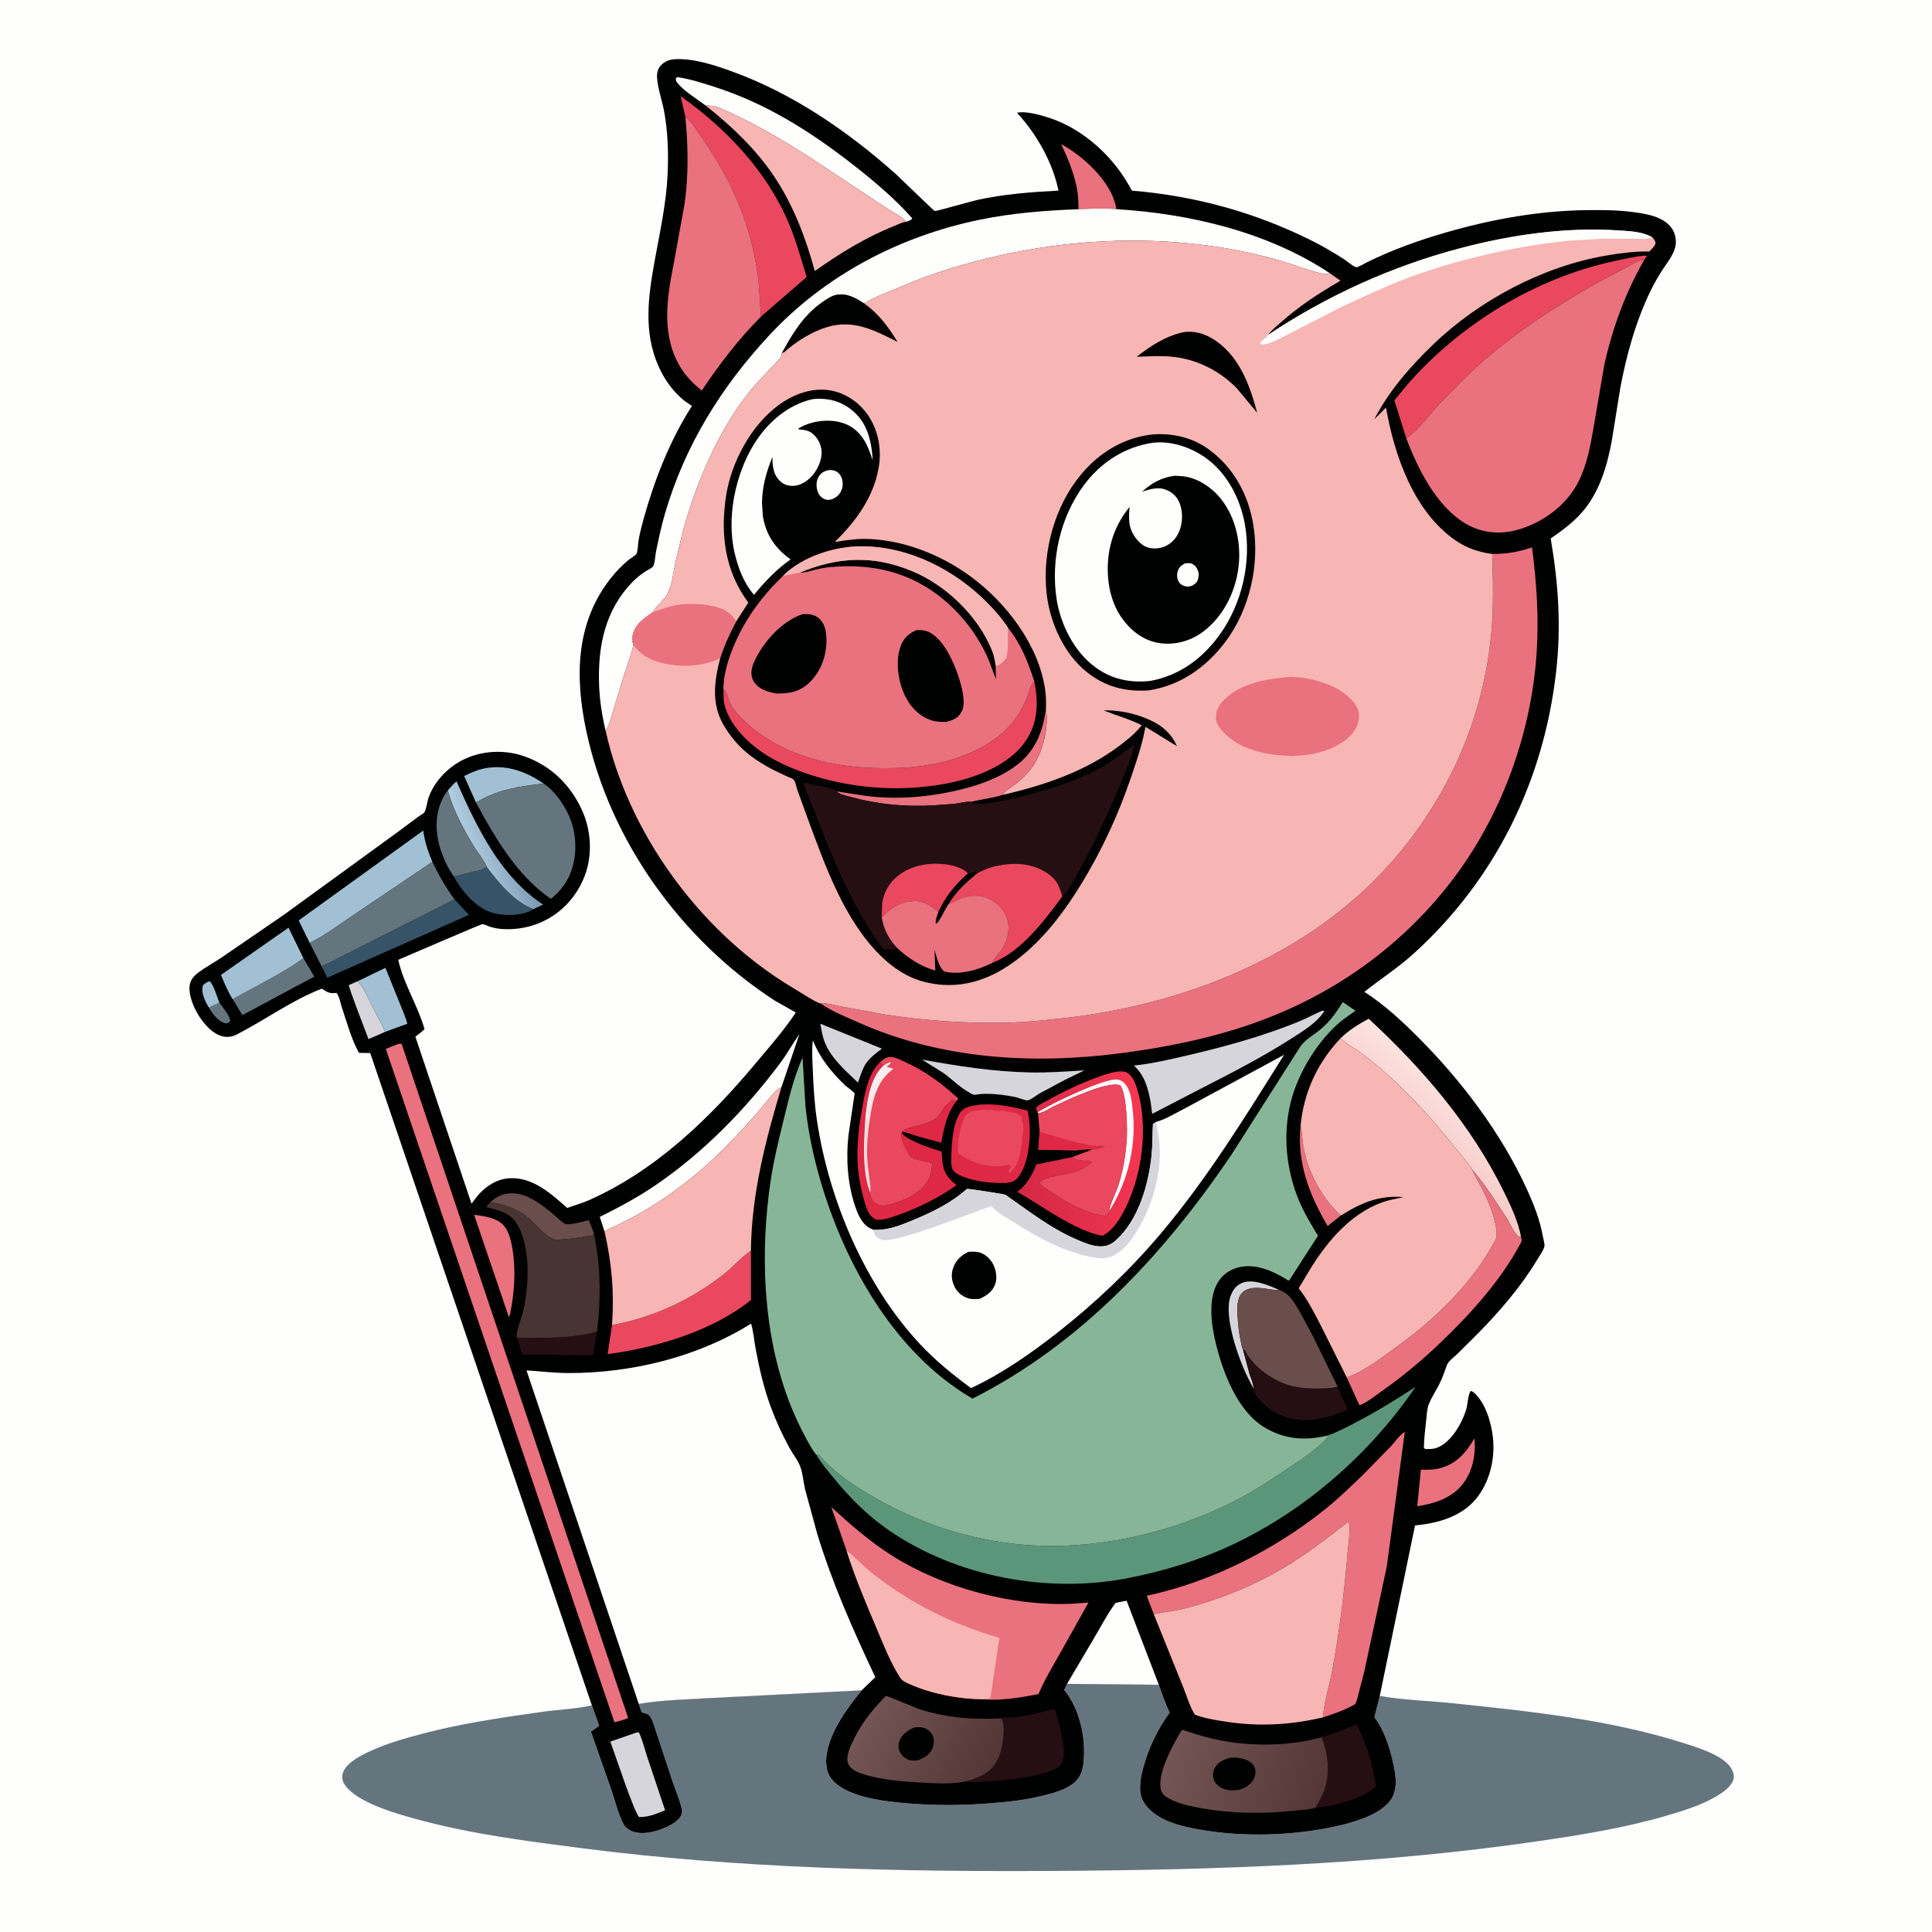 <svg version="1.1" xmlns="http://www.w3.org/2000/svg" style="display: block;" viewBox="0 0 2048 2048" width="1024" height="1024">
<defs>
	<linearGradient id="Gradient1" gradientUnits="userSpaceOnUse" x1="546.542" y1="888.269" x2="499.069" y2="904.92">
		<stop class="stop0" offset="0" stop-opacity="1" stop-color="rgb(125,155,181)"/>
		<stop class="stop1" offset="1" stop-opacity="1" stop-color="rgb(176,204,223)"/>
	</linearGradient>
	<linearGradient id="Gradient2" gradientUnits="userSpaceOnUse" x1="1503.43" y1="1219.22" x2="1549.05" y2="1164.35">
		<stop class="stop0" offset="0" stop-opacity="1" stop-color="rgb(247,200,198)"/>
		<stop class="stop1" offset="1" stop-opacity="1" stop-color="rgb(252,227,223)"/>
	</linearGradient>
	<linearGradient id="Gradient3" gradientUnits="userSpaceOnUse" x1="1077.94" y1="1238.46" x2="1214.25" y2="1215.93">
		<stop class="stop0" offset="0" stop-opacity="1" stop-color="rgb(211,41,69)"/>
		<stop class="stop1" offset="1" stop-opacity="1" stop-color="rgb(246,54,81)"/>
	</linearGradient>
	<linearGradient id="Gradient4" gradientUnits="userSpaceOnUse" x1="938.751" y1="1173.3" x2="916.607" y2="1156.09">
		<stop class="stop0" offset="0" stop-opacity="1" stop-color="rgb(249,217,219)"/>
		<stop class="stop1" offset="1" stop-opacity="1" stop-color="rgb(250,241,241)"/>
	</linearGradient>
	<linearGradient id="Gradient5" gradientUnits="userSpaceOnUse" x1="1046.56" y1="1880.78" x2="919.679" y2="1816.84">
		<stop class="stop0" offset="0" stop-opacity="1" stop-color="rgb(82,55,54)"/>
		<stop class="stop1" offset="1" stop-opacity="1" stop-color="rgb(116,85,85)"/>
	</linearGradient>
	<linearGradient id="Gradient6" gradientUnits="userSpaceOnUse" x1="1401.11" y1="1899.32" x2="1241.45" y2="1851.67">
		<stop class="stop0" offset="0" stop-opacity="1" stop-color="rgb(84,55,54)"/>
		<stop class="stop1" offset="1" stop-opacity="1" stop-color="rgb(115,85,85)"/>
	</linearGradient>
</defs>
<path transform="translate(0,0)" fill="rgb(254,254,253)" d="M -0 -0 L 2048 0 L 2048 2048 L -0 2048 L -0 -0 z"/>
<path transform="translate(0,0)" fill="rgb(101,117,125)" d="M 913.365 1791.84 C 897.825 1811.24 880.506 1834.38 876.315 1859.54 C 874.906 1867.99 875.803 1878.22 881.07 1885.23 C 893.122 1901.27 923.27 1907.19 942.032 1909.55 C 976.855 1913.92 1011.66 1914.43 1046.62 1911.8 C 1065.92 1910.36 1084.98 1908.43 1103.84 1903.91 C 1115.26 1901.17 1129.15 1897.57 1138.39 1890.01 C 1145.33 1884.33 1147.67 1877 1148.57 1868.34 C 1151.28 1842.44 1144.73 1811.81 1128.08 1791.42 L 1131.08 1784.98 L 1228.39 1785.95 C 1232.06 1795.7 1235.21 1806.15 1239.92 1815.44 C 1227.12 1833.04 1218.02 1851.91 1212.15 1872.9 C 1209.73 1881.57 1207.53 1892.17 1209.04 1901.19 C 1210.78 1911.55 1218.85 1919.49 1227.33 1924.93 C 1239.7 1932.86 1255.71 1936.53 1270 1939.14 C 1317.56 1947.83 1371.92 1946.14 1419 1935.32 C 1436.79 1931.23 1464.32 1923.17 1474.87 1907 C 1482.71 1894.99 1478.96 1877.92 1475.84 1864.79 C 1472.16 1849.34 1466.45 1833.14 1456.94 1820.29 L 1462.6 1797.73 L 1463.77 1797.94 C 1488.49 1802.24 1514.65 1802.84 1539.68 1805.47 C 1621.6 1814.08 1705.46 1822.62 1784.3 1847.6 C 1798.76 1852.18 1825.75 1860.31 1834.52 1873.5 C 1836.72 1876.81 1838.55 1881.18 1837.72 1885.22 C 1835.97 1893.78 1825.98 1900.35 1818.93 1904.47 C 1803.23 1913.64 1784.67 1919.39 1767.27 1924.51 C 1722.61 1937.65 1676.2 1945.04 1630.2 1951.77 C 1461.72 1976.41 1290.67 1982.2 1120.59 1983.24 C 952.159 1984.27 783.311 1980.67 616.059 1959.09 C 559.62 1951.8 502.457 1944.56 447.358 1929.93 C 425.357 1924.09 375.726 1911.16 364.251 1889.87 C 362.624 1886.85 362.452 1882.41 363.529 1879.19 C 367.564 1867.15 387.364 1858.34 398.33 1853.68 C 413.827 1847.09 430.04 1842.54 446.281 1838.2 C 488.67 1826.88 532.487 1820.6 575.889 1814.49 C 592.669 1812.13 611.014 1811.55 627.4 1807.72 L 635.184 1829.34 L 626.416 1835.62 L 648.274 1898 C 652.222 1909.65 655.369 1923.25 661.214 1934 C 662.758 1936.84 665.201 1938.79 668.037 1940.28 C 677.022 1945.01 688.804 1943.06 698 1940.06 C 705.936 1937.48 719.363 1931.66 722.452 1923.43 C 723.116 1921.66 723.213 1920.29 722.847 1918.46 C 720.796 1908.14 715.739 1896.88 712.381 1886.78 L 692.999 1828 C 691.762 1824.56 690.19 1819.76 687.097 1817.5 C 685.664 1816.45 681.98 1815.84 680.154 1814.99 L 677.122 1806.21 C 702.43 1801.82 729.663 1801.6 755.289 1799.88 L 913.365 1791.84 z"/>
<path transform="translate(0,0)" fill="rgb(0,1,1)" d="M 627.4 1807.72 L 392.447 1116.26 L 380.53 1116.08 C 372.496 1101.8 367.619 1083.41 362.354 1067.8 C 360.821 1063.25 359.736 1056.17 356.702 1052.5 C 350.169 1053.36 347.775 1052.4 342.416 1048.83 L 341.172 1047.99 C 309.366 1060.33 281.098 1081.1 250.934 1096.63 C 245.441 1099.46 239.361 1099.97 233.5 1097.84 C 221.724 1093.56 211.856 1080.07 206.637 1069.28 C 202.643 1061.03 198.074 1047.25 202.967 1038.74 C 204.856 1035.45 207.58 1032.89 210.611 1030.66 C 218.362 1024.97 227.012 1020.31 235 1014.91 L 300.836 969.79 L 422.21 881.525 L 442.844 866.139 C 444.42 864.986 449.031 862.385 449.996 860.913 C 451.933 857.958 452.845 849.53 454.219 845.676 C 460.62 827.728 475.604 812.432 492.76 804.496 C 512.714 795.265 536.361 794.586 556.937 802.112 C 584.615 812.236 605.081 832.455 617.129 859.221 C 626.716 880.517 628.211 906.498 619.851 928.355 C 606.143 964.197 572.715 986.46 534.392 984.916 C 529.32 984.712 524.485 983.961 519.633 982.465 C 517.558 981.825 513.213 979.631 511.27 979.578 C 510.426 979.555 430.844 1013.6 422.163 1017.44 C 427.753 1042.81 442.885 1065.91 450.013 1090.87 C 447.12 1093.89 443.599 1096.38 440.316 1098.96 L 499.818 1275.94 L 506.299 1267.5 C 514.894 1257.54 526.334 1249.89 539.795 1249.02 C 564.453 1247.42 584.147 1265.23 601.263 1280.5 C 608.771 1277.66 616.402 1275.74 623.797 1272.47 C 694.862 1241.05 752.056 1185.74 801.294 1126.84 C 815.92 1109.34 831.024 1092.36 843.566 1073.26 L 821.487 1060.83 C 721.984 996.249 646.098 890.882 621.405 774.471 C 609.304 717.427 610.09 659.31 648.324 611.844 C 653.675 605.202 660 598.717 666.597 593.325 C 667.866 592.288 674.22 588.262 674.702 587.161 C 676.211 583.713 676.236 576.652 676.926 572.709 C 678.299 564.861 680.268 557.148 682.406 549.477 C 693.768 508.695 710.42 466.053 733.513 430.348 L 725.596 424.911 C 713.284 414.965 704.419 402.531 698.03 388.169 C 681.672 351.401 687.274 313.383 694.211 275.214 C 699.606 245.529 706.175 215.909 707.636 185.681 C 708.713 163.4 708.072 139.412 703.9 117.5 C 701.808 106.517 697.815 95.562 696.684 84.454 C 696.124 78.945 696.502 73.798 700.381 69.5 C 704.591 64.836 710.367 62.898 716.5 62.69 C 736.441 62.013 757.959 69.206 776.5 75.944 C 840.628 99.248 898.866 139.275 949.548 184.448 L 985.888 219.29 C 986.889 220.19 990.257 223.52 991.237 223.744 C 992.23 223.972 1031.43 212.908 1035.85 211.946 C 1064.42 205.737 1092.9 203.575 1122.02 202.047 C 1115.85 171.961 1098.78 142.014 1078.11 119.566 C 1086.71 117.297 1103.22 121.995 1111.68 124.715 C 1149.15 136.755 1181.99 167.591 1199.81 202.071 C 1267.49 207.689 1331.49 225.329 1392.2 255.958 C 1403.14 261.479 1413.65 267.763 1424.01 274.299 C 1427.4 276.436 1434.32 282.496 1437.56 283.241 C 1439.24 283.625 1446.83 279.14 1448.53 278.292 C 1475.96 264.628 1504.96 254.381 1534.4 245.946 C 1582.44 232.184 1632.3 223.304 1682.32 222.75 C 1698.41 222.572 1714.47 222.662 1730.44 224.718 C 1744.39 226.513 1763.04 229.301 1771.9 241.616 C 1773.54 243.89 1774.74 246.542 1775.5 249.231 C 1779.65 263.92 1769.79 274.54 1762.26 286.1 C 1757.83 292.893 1753.88 299.835 1750.28 307.103 C 1734.37 339.258 1724.22 375.838 1717.62 410.999 L 1708.56 467.25 C 1703.6 494.525 1695.06 522.984 1676.12 544.051 C 1666.55 554.688 1655.5 562.689 1643.83 570.774 C 1651.98 619.123 1655.11 664.168 1649.44 713.058 C 1636.07 828.543 1585.1 932.111 1498.95 1010.5 C 1482.29 1025.66 1463.83 1037.47 1446.28 1051.39 C 1467.29 1064.9 1485.8 1082.05 1503.41 1099.67 C 1549.06 1145.36 1591.43 1201.28 1618.36 1260.22 C 1625.88 1276.68 1632.45 1293.2 1635.6 1311.11 C 1636.08 1313.84 1637.49 1318.24 1637.2 1320.79 C 1636.75 1324.74 1631.35 1332.2 1629.26 1335.7 C 1612.3 1363.97 1589.98 1389.67 1567.01 1413.2 L 1544.56 1435.5 C 1540.96 1438.96 1535.17 1442.84 1533.52 1447.68 C 1531.27 1454.24 1528.96 1460.79 1525.83 1467 C 1522.26 1474.1 1517.54 1481.13 1514.61 1488.49 C 1512.61 1493.52 1512.4 1499.99 1511.82 1505.35 C 1510.78 1515.09 1509.51 1525.02 1509.39 1534.82 L 1511 1536.08 C 1514.67 1536.03 1518.88 1536.2 1522.38 1535 C 1538.25 1529.55 1550.07 1508.46 1554.46 1493.28 C 1555.82 1488.59 1556.13 1477.35 1559.32 1474.39 C 1560.54 1474.96 1561.6 1475.47 1562.63 1476.37 C 1574.74 1487.09 1580.8 1508.16 1582.55 1523.63 C 1585.09 1546.21 1579.18 1571.28 1564.53 1588.98 C 1548.88 1607.88 1523.46 1614.93 1500.02 1616.95 L 1462.6 1797.73 L 1456.94 1820.29 C 1466.45 1833.14 1472.16 1849.34 1475.84 1864.79 C 1478.96 1877.92 1482.71 1894.99 1474.87 1907 C 1464.32 1923.17 1436.79 1931.23 1419 1935.32 C 1371.92 1946.14 1317.56 1947.83 1270 1939.14 C 1255.71 1936.53 1239.7 1932.86 1227.33 1924.93 C 1218.85 1919.49 1210.78 1911.55 1209.04 1901.19 C 1207.53 1892.17 1209.73 1881.57 1212.15 1872.9 C 1218.02 1851.91 1227.12 1833.04 1239.92 1815.44 C 1235.21 1806.15 1232.06 1795.7 1228.39 1785.95 L 1131.08 1784.98 L 1128.08 1791.42 C 1144.73 1811.81 1151.28 1842.44 1148.57 1868.34 C 1147.67 1877 1145.33 1884.33 1138.39 1890.01 C 1129.15 1897.57 1115.26 1901.17 1103.84 1903.91 C 1084.98 1908.43 1065.92 1910.36 1046.62 1911.8 C 1011.66 1914.43 976.855 1913.92 942.032 1909.55 C 923.27 1907.19 893.122 1901.27 881.07 1885.23 C 875.803 1878.22 874.906 1867.99 876.315 1859.54 C 880.506 1834.38 897.825 1811.24 913.365 1791.84 L 755.289 1799.88 C 729.663 1801.6 702.43 1801.82 677.122 1806.21 L 680.154 1814.99 C 681.98 1815.84 685.664 1816.45 687.097 1817.5 C 690.19 1819.76 691.762 1824.56 692.999 1828 L 712.381 1886.78 C 715.739 1896.88 720.796 1908.14 722.847 1918.46 C 723.213 1920.29 723.116 1921.66 722.452 1923.43 C 719.363 1931.66 705.936 1937.48 698 1940.06 C 688.804 1943.06 677.022 1945.01 668.037 1940.28 C 665.201 1938.79 662.758 1936.84 661.214 1934 C 655.369 1923.25 652.222 1909.65 648.274 1898 L 626.416 1835.62 L 635.184 1829.34 L 627.4 1807.72 z"/>
<path transform="translate(0,0)" fill="rgb(101,117,125)" d="M 232.567 1062.91 C 236.485 1068.47 242.831 1075.24 244.083 1082 C 242.688 1084.41 242.229 1084.08 239.5 1084.83 C 232.241 1083.25 227.235 1077.03 223.243 1071.06 L 221.424 1068.06 L 232.567 1062.91 z"/>
<path transform="translate(0,0)" fill="rgb(161,192,212)" d="M 221.424 1068.06 L 219.199 1064.2 C 216.248 1058.66 213.091 1050.78 215.076 1044.5 C 217.576 1042.1 219.148 1041.09 222.5 1040.15 C 227.044 1045.48 229.842 1056.29 232.567 1062.91 L 221.424 1068.06 z"/>
<path transform="translate(0,0)" fill="rgb(222,40,68)" d="M 1008.88 1165.76 L 1013.89 1167.13 L 1013.15 1168.09 C 1003.86 1180.35 1000.43 1196.52 997.784 1211.39 L 971.973 1204.31 C 967.17 1202.83 960.947 1199.9 955.945 1199.95 C 958.938 1196.5 963.55 1195.79 967.792 1194.62 C 975.061 1192.61 983.457 1190.92 990 1187.08 C 996.484 1183.28 998.845 1174.73 1004.62 1170.12 C 1006.37 1168.73 1007.52 1167.54 1008.88 1165.76 z"/>
<path transform="translate(0,0)" fill="rgb(234,113,126)" d="M 1378.69 1192.76 C 1380.26 1200.2 1380.32 1207.36 1381.54 1214.73 C 1382.96 1223.37 1385.42 1232.12 1388.67 1240.24 C 1396.02 1258.59 1406.92 1274.96 1421.25 1288.59 L 1407.35 1299.66 C 1387.79 1266.25 1374.54 1232.21 1378.69 1192.76 z"/>
<path transform="translate(0,0)" fill="rgb(215,213,220)" d="M 1328.7 1471.93 L 1322.78 1460.33 C 1313.05 1440.78 1296.67 1395.25 1304.45 1373.87 C 1306.76 1367.52 1310.53 1362.21 1317.07 1359.76 C 1328.78 1355.35 1345.61 1362.77 1356.25 1367.53 L 1354.59 1367.51 C 1343.05 1367.24 1326.13 1360.93 1316.7 1370.42 C 1310.85 1376.31 1311.52 1387.62 1311.9 1395.3 C 1312.35 1404.61 1313.51 1414.08 1315.5 1423.19 C 1315.92 1425.11 1316.43 1428.88 1317.57 1430.33 L 1324.53 1456.44 C 1325.98 1461.11 1328.93 1467.04 1328.7 1471.93 z"/>
<path transform="translate(0,0)" fill="rgb(215,213,220)" d="M 379.086 1040.17 C 386.532 1048.36 390.866 1059.34 395.814 1069.16 C 399.957 1077.38 404.684 1085.32 408.282 1093.8 L 390.628 1101.5 C 388.345 1095.5 369.4 1046.54 369.77 1044.22 L 379.086 1040.17 z"/>
<path transform="translate(0,0)" fill="rgb(37,15,19)" d="M 632.944 1411.51 L 628.583 1436.69 L 553.551 1435.81 L 548.042 1417.97 C 576.228 1418.29 605.606 1419.15 632.944 1411.51 z"/>
<path transform="translate(0,0)" fill="rgb(161,192,212)" d="M 504.608 850.766 L 491.996 822.623 C 499.165 819.113 507.085 815.604 515 814.237 C 537.451 810.357 557.95 818.016 576.176 830.594 C 550.402 833.557 527.235 836.848 504.608 850.766 z"/>
<path transform="translate(0,0)" fill="rgb(215,213,220)" d="M 869.596 1085.21 L 934.888 1111.61 C 928.112 1116.81 922.761 1120.52 917.736 1127.64 L 916.903 1128.84 C 913.775 1134.92 911.654 1141.12 909.514 1147.59 C 897.077 1135.69 881.869 1122.66 874.949 1106.5 C 872.022 1099.66 870.859 1092.49 869.596 1085.21 z"/>
<path transform="translate(0,0)" fill="rgb(234,113,126)" d="M 1143.32 221.77 C 1143.12 213.663 1142.95 205.963 1141.24 198 C 1137.79 181.991 1131.99 167.616 1124.92 152.883 C 1146.87 164.462 1174.12 189.444 1181.52 213.696 C 1182.32 216.304 1183.11 219.017 1183.37 221.735 C 1170.35 220.421 1156.42 221.283 1143.32 221.77 z"/>
<path transform="translate(0,0)" fill="rgb(161,192,212)" d="M 379.086 1040.17 L 408.565 1025.94 L 423.78 1063.6 C 426.454 1070.59 429.946 1077.98 431.785 1085.2 L 408.282 1093.8 C 404.684 1085.32 399.957 1077.38 395.814 1069.16 C 390.866 1059.34 386.532 1048.36 379.086 1040.17 z"/>
<path transform="translate(0,0)" fill="rgb(101,117,125)" d="M 321.62 1015.68 L 333.154 1035.24 L 256.991 1076.02 L 246.616 1059.15 C 271.401 1045.15 298.565 1032.34 321.62 1015.68 z"/>
<path transform="translate(0,0)" fill="rgb(106,78,76)" d="M 519.677 1274.55 C 527.169 1267.66 533.855 1264.66 544.063 1264.99 C 559.81 1265.49 574.347 1277.1 586.029 1286.72 C 588.271 1288.57 597.675 1297.64 600.278 1297.73 C 607.475 1297.97 616.968 1295.18 624.011 1293.41 C 626.185 1298.32 628.3 1303.06 629.659 1308.27 L 628.463 1309.67 C 618.236 1311.05 607.762 1313.06 597.473 1313.66 C 595.027 1313.81 590.73 1314.48 588.425 1313.99 C 578.464 1311.88 566.889 1296.06 558.733 1289.85 C 547.017 1280.94 534.226 1276.29 519.677 1274.55 z"/>
<path transform="translate(0,0)" fill="rgb(234,113,126)" d="M 1562.88 1524.78 C 1564.68 1541.34 1561.25 1558.86 1551.17 1572.39 C 1539.6 1587.91 1520.75 1593.93 1502.36 1596.65 L 1506.2 1557.9 C 1513.22 1558.09 1519.88 1558.16 1526.75 1556.29 C 1543.96 1551.63 1554.32 1539.66 1562.88 1524.78 z"/>
<path transform="translate(0,0)" fill="rgb(54,83,103)" d="M 515.831 918.796 C 528.369 935.41 545.426 956.337 565.431 963.672 L 565.065 964.044 C 554.039 971.005 534.23 971.2 521.889 967.58 C 504.375 962.444 489.626 944.66 480.978 929.073 L 499.839 924.395 C 505.415 923.14 511.394 922.648 515.831 918.796 z"/>
<path transform="translate(0,0)" fill="rgb(234,113,126)" d="M 502.557 1287.73 L 511 1288.96 C 520.492 1290.64 530.667 1293.32 536.16 1302 C 540.241 1308.45 542 1316.57 543.231 1324 C 546.975 1346.61 545.273 1370.49 540.733 1392.85 L 539.5 1396.37 L 502.557 1287.73 z"/>
<path transform="translate(0,0)" fill="url(#Gradient1)" d="M 474.673 837.942 C 477.617 834.522 480.428 831.159 483.896 828.247 C 505.36 876.504 530.04 928.949 575.767 958.898 L 565.431 963.672 C 545.426 956.337 528.369 935.41 515.831 918.796 C 513.55 912.161 506.628 904.198 502.879 898.048 C 491.404 879.225 480.726 859.24 474.673 837.942 z"/>
<path transform="translate(0,0)" fill="rgb(101,117,125)" d="M 480.978 929.073 C 472.166 916.499 465.223 899.456 463.373 884.166 C 461.39 867.775 464.483 851.189 474.673 837.942 C 480.726 859.24 491.404 879.225 502.879 898.048 C 506.628 904.198 513.55 912.161 515.831 918.796 C 511.394 922.648 505.415 923.14 499.839 924.395 L 480.978 929.073 z"/>
<path transform="translate(0,0)" fill="rgb(215,213,220)" d="M 674.839 1836.5 L 677.298 1836.51 C 681.245 1844.79 683.529 1854.7 686.431 1863.45 L 705.046 1918.98 C 695.623 1922.77 687.822 1926.27 677.5 1926.12 C 672.581 1922.19 651.227 1857.57 646.962 1846.17 L 674.839 1836.5 z"/>
<path transform="translate(0,0)" fill="rgb(54,83,103)" d="M 481.805 953.328 L 497.121 969.786 L 346.966 1036.4 L 340.975 1024.46 L 481.805 953.328 z"/>
<path transform="translate(0,0)" fill="rgb(161,192,212)" d="M 246.616 1059.15 C 241.583 1051.26 237.823 1042.09 234.222 1033.46 L 305.844 983.367 L 321.62 1015.68 C 298.565 1032.34 271.401 1045.15 246.616 1059.15 z"/>
<path transform="translate(0,0)" fill="rgb(215,213,220)" d="M 977.353 1123.21 C 1015.35 1130.11 1052.8 1135.97 1091.5 1136.82 C 1110.9 1137.25 1130.17 1135.82 1149.52 1134.63 L 1128.52 1144.86 L 1102 1159.08 C 1099.22 1160.68 1092.36 1166.12 1089.36 1166.37 C 1086.51 1166.61 1079.79 1163.62 1076.59 1162.98 C 1064.38 1160.5 1046.6 1158.12 1034.18 1160.41 C 1031.53 1160.89 1029.69 1159.28 1027.37 1158.03 C 1016.96 1152.4 1009.18 1143.77 999.5 1137.05 L 977.353 1123.21 z"/>
<path transform="translate(0,0)" fill="rgb(222,40,68)" d="M 933.311 1125.38 C 934.203 1126.9 935.036 1128.65 936.12 1130.03 C 919.212 1145.49 917.243 1180.84 916.253 1202.45 C 915.37 1221.71 915.158 1246.08 922.322 1264.06 C 922.106 1264.76 922.129 1264.46 922.327 1265.49 C 923.225 1270.15 924.648 1273.48 928.897 1276 C 933.585 1278.79 938.414 1278.23 943.5 1276.92 C 957.437 1273.32 976.541 1264.7 983.594 1251.53 L 984.299 1250.14 C 987.111 1244.67 987.607 1239.1 988.313 1233.08 L 968.965 1228.3 C 965.062 1227.05 963.025 1223.13 961.317 1219.7 C 958.697 1214.44 953.975 1205.57 955.945 1199.95 L 956.762 1201.79 C 958.626 1204.61 962.688 1206.7 965.673 1208.28 C 975.966 1213.76 986.987 1217.2 998.072 1220.63 L 998.893 1230.1 C 1000.12 1242.82 1004.21 1248.31 1013.88 1256.26 C 996.663 1268.89 974.153 1280.08 954.035 1287.28 C 947.487 1289.63 940.139 1292.37 933.188 1292.96 C 929.633 1293.26 926.965 1292.38 924.343 1289.98 C 919.973 1285.96 917.848 1278.92 916.263 1273.33 C 911.854 1257.79 908.995 1242.03 908.879 1225.84 C 908.757 1208.75 910.817 1192.22 913.814 1175.41 C 917.026 1157.39 919.968 1138.88 933.311 1125.38 z"/>
<path transform="translate(0,0)" fill="rgb(37,15,19)" d="M 1317.57 1430.33 C 1319.09 1431.04 1319.44 1430.88 1320.24 1432.42 C 1328.67 1448.71 1348.44 1462.88 1365.75 1468.12 C 1377.79 1471.77 1391.17 1472.32 1403.65 1471.7 C 1408.11 1471.48 1413.67 1471.38 1417.86 1469.8 L 1428.51 1494.16 C 1408.21 1503.48 1383.48 1509.72 1361.71 1501.65 C 1349.02 1496.94 1333.93 1487.31 1329.2 1473.81 L 1328.7 1471.93 C 1328.93 1467.04 1325.98 1461.11 1324.53 1456.44 L 1317.57 1430.33 z"/>
<path transform="translate(0,0)" fill="rgb(37,15,19)" d="M 1400.96 1841.49 C 1413.77 1837.67 1425.9 1833.44 1437.93 1827.61 C 1448.86 1848.75 1455.41 1870.4 1458.61 1893.95 C 1442.71 1907.95 1414.49 1914.05 1393.96 1916.64 C 1397.52 1911.1 1400.48 1905.83 1403.03 1899.72 C 1410.51 1881.76 1408.07 1859.16 1400.96 1841.49 z"/>
<path transform="translate(0,0)" fill="rgb(254,254,253)" d="M 640.844 1305.52 L 635.781 1289.92 C 655.894 1280 675.648 1269.4 694.23 1256.79 C 745.497 1222.02 790.261 1176.11 827.244 1126.63 C 834.595 1116.79 840.357 1106.05 847.451 1096.1 L 828.295 1152.64 C 826.844 1153.19 825.687 1153.57 824.5 1154.61 C 816.668 1161.5 809.622 1171.73 802.61 1179.62 C 785.564 1198.81 767.738 1218.45 748.484 1235.44 C 725.534 1255.69 701.477 1273.11 674.775 1288.12 L 654.637 1298.51 C 650.298 1300.5 644.519 1302.55 640.844 1305.52 z"/>
<path transform="translate(0,0)" fill="rgb(37,15,19)" d="M 1053.51 1821.77 C 1057.05 1821.22 1060.38 1820.84 1063.97 1820.84 C 1082.19 1820.81 1100.51 1815.86 1118.04 1811.31 C 1121.97 1822.76 1131.56 1858.08 1125.68 1868.48 C 1120.32 1877.98 1101.02 1881.22 1090.85 1883.27 C 1075.54 1886.35 1059.85 1887.61 1044.27 1888.51 C 1037.17 1888.93 1029.74 1889.91 1022.73 1888.54 C 1030.88 1886.57 1040.33 1883.33 1047.01 1878.24 C 1056.34 1871.12 1061.05 1859.32 1062.77 1848 C 1063.76 1841.49 1065.45 1827.26 1061.5 1821.86 L 1053.51 1821.77 z"/>
<path transform="translate(0,0)" fill="rgb(254,254,253)" d="M 1131.08 1784.98 L 1159.63 1736.65 C 1167.18 1724.02 1173.82 1710.86 1182.65 1699.03 L 1194.25 1696.84 L 1228.39 1785.95 L 1131.08 1784.98 z"/>
<path transform="translate(0,0)" fill="rgb(161,192,212)" d="M 328.293 999.479 L 316.609 975.692 L 448.619 880.425 C 450.242 892.327 453.699 902.554 458.279 913.647 L 377.029 968.356 C 361.247 978.764 345.304 991.333 328.293 999.479 z"/>
<path transform="translate(0,0)" fill="rgb(254,254,253)" d="M 747.892 111.794 C 738.24 104.471 723.575 95.873 716.713 86.047 L 716.364 83.075 L 718 81.743 C 731.252 83.7 743.928 87.796 756.659 91.85 C 812.112 109.508 859.553 139.576 905.081 175.234 C 926.777 192.226 948.861 210.809 967.072 231.5 C 965.477 233.65 963.445 234.043 961.029 235.081 L 959.902 234.238 L 958.728 233.095 C 952.992 227.684 944.651 224.07 938.175 219.5 L 857.311 166.027 C 832.567 150.467 808.976 135.887 782.466 123.42 C 771.842 118.424 759.878 111.293 747.892 111.794 z"/>
<path transform="translate(0,0)" fill="rgb(215,213,220)" d="M 1401.33 1071.5 L 1403.87 1071.5 C 1397.27 1083.31 1380.71 1093.32 1369.47 1100.54 C 1338.08 1120.69 1304.82 1137.7 1271.65 1154.68 L 1221.36 1180.73 L 1219.79 1168.59 C 1216.87 1153.32 1213.66 1140.45 1202 1129.53 C 1221.48 1127.52 1241.24 1122.83 1260.29 1118.37 C 1299.23 1109.27 1337.35 1098.74 1374.54 1083.84 C 1383.63 1080.19 1392.36 1075.48 1401.33 1071.5 z"/>
<path transform="translate(0,0)" fill="rgb(101,117,125)" d="M 458.279 913.647 C 465.109 927.765 472.493 940.682 481.805 953.328 L 340.975 1024.46 L 328.293 999.479 C 345.304 991.333 361.247 978.764 377.029 968.356 L 458.279 913.647 z"/>
<path transform="translate(0,0)" fill="rgb(233,72,95)" d="M 648.745 1404.62 C 692.148 1396.55 732.191 1378.2 766.871 1350.96 C 776.369 1343.5 784.877 1333.6 794.582 1326.71 L 796.016 1325.72 L 796.039 1378.1 C 755.423 1410.84 695.289 1428.79 644.132 1435.42 L 648.745 1404.62 z"/>
<path transform="translate(0,0)" fill="rgb(222,40,68)" d="M 1035.91 1171.29 C 1053.94 1169.08 1071.89 1172.95 1089.27 1177.29 L 1089.93 1180.27 C 1093.57 1199.54 1091.71 1230.96 1080 1247 C 1075.99 1252.48 1072.59 1253.26 1066.13 1254.05 C 1050.81 1254.33 1033.05 1252.69 1018.89 1246.49 C 1015.38 1244.95 1010.54 1242.35 1009.3 1238.5 C 1007.85 1233.97 1008.33 1228.13 1008.51 1223.43 C 1009.02 1210.07 1010.18 1191.2 1017.64 1179.69 C 1021.8 1173.27 1028.99 1172.56 1035.91 1171.29 z"/>
<path transform="translate(0,0)" fill="rgb(233,72,95)" d="M 1036.74 1177.27 C 1040.47 1175.57 1048.7 1176.52 1053 1176.52 C 1056.42 1178.77 1060.76 1176.51 1064.5 1177.52 C 1067.06 1178.22 1067.98 1178.61 1070.86 1178.55 L 1072 1178.52 L 1073.49 1179.5 C 1075.26 1179.36 1075.91 1179.41 1077.56 1180.23 L 1078.99 1181.01 C 1080.9 1181.83 1080.06 1181.02 1081.29 1182.21 C 1084.01 1184.85 1083.46 1185.49 1083.49 1189 C 1085.52 1192.07 1084.49 1199.17 1084.49 1203 C 1082.83 1205.5 1083.49 1209.94 1083.49 1213 L 1082.5 1214.49 C 1082.53 1215.97 1082.56 1217.32 1082.27 1218.78 L 1081.49 1222.5 C 1081.22 1223.92 1080.96 1225.14 1080.5 1226.53 L 1079.99 1227.99 C 1079.45 1229.86 1078.69 1231.21 1077.99 1232.99 C 1077.46 1234.38 1077.72 1234.73 1076.74 1236.03 L 1075.99 1236.99 C 1074.58 1239.78 1072.77 1241.29 1070.5 1243.49 L 1068.51 1241.5 C 1070.25 1240.09 1070.7 1238.53 1071.51 1236.5 L 1069.57 1234.48 C 1062.39 1236.84 1052.87 1236.61 1045.46 1235.34 L 1044 1235.07 C 1032.84 1233.17 1024.96 1228.45 1015.52 1222.57 C 1015.43 1216.21 1015.47 1209.24 1016.74 1203.1 L 1018.03 1197.01 L 1018.51 1195 L 1019.5 1193.51 C 1019.36 1191.74 1019.42 1191.12 1020.23 1189.47 L 1021 1188.01 L 1021.23 1187 C 1021.92 1184.23 1025.04 1180.39 1027.56 1179.13 L 1029 1178.51 C 1031.63 1177.06 1033.74 1177.38 1036.74 1177.27 z"/>
<path transform="translate(0,0)" fill="url(#Gradient2)" d="M 1420.95 1100.68 C 1430.06 1091.81 1439.71 1085.87 1450.87 1079.91 C 1507.99 1132.68 1559.78 1193.06 1594.18 1263.28 C 1601.52 1278.27 1609.36 1294.8 1612.42 1311.35 C 1611.43 1311.08 1610.32 1311.1 1609.47 1310.53 C 1605.16 1307.63 1600.32 1296.44 1597.55 1291.91 L 1582.2 1268.55 C 1575.5 1258.71 1568.51 1249.07 1560.72 1240.05 L 1560.72 1239.67 C 1555.2 1231.53 1548.31 1223.9 1542.2 1216.16 C 1517.08 1184.34 1489.32 1154.18 1458.2 1128.14 C 1451.56 1122.58 1444.4 1117.17 1437.2 1112.37 C 1431.91 1108.83 1426.34 1105.92 1421.74 1101.46 L 1420.95 1100.68 z"/>
<path transform="translate(0,0)" fill="url(#Gradient3)" d="M 1099.95 1179.16 L 1098.08 1175 C 1099.69 1171.49 1106.5 1168.65 1109.89 1166.74 C 1126.47 1157.41 1143.67 1149.25 1161.5 1142.59 C 1168.71 1139.89 1186.55 1133.24 1194.02 1136.74 C 1200.78 1139.91 1203.84 1149.13 1205.82 1155.83 C 1217.77 1196.34 1210.39 1249.24 1190.31 1285.86 C 1185.29 1295.02 1178.26 1305.51 1168.48 1309.93 C 1157.97 1308.18 1148.13 1303.78 1138.62 1299.11 C 1117.49 1288.74 1098.82 1275 1078.42 1263.47 L 1079.5 1262.61 C 1089.14 1254.76 1093.99 1245.65 1098.61 1234.3 L 1136.2 1226.74 L 1137.88 1227.7 C 1143.18 1230.55 1151.24 1230.68 1157.22 1231.27 L 1157.37 1231.88 C 1151.67 1236.52 1146.12 1239.88 1139.09 1242.24 C 1131.09 1244.94 1105.82 1247 1101.95 1254 C 1105.3 1258.29 1110.97 1261.35 1115.5 1264.34 C 1132.13 1275.34 1149.24 1285.58 1169.34 1288.63 C 1172.37 1289.09 1172.51 1288.68 1174.95 1286.97 L 1175.83 1283.9 C 1176.82 1275.68 1182.32 1266 1185.03 1257.94 C 1190.32 1242.27 1192.95 1226.18 1194.3 1209.73 C 1195.28 1197.76 1194.52 1158.82 1187.5 1150.52 C 1174.53 1145.34 1131.61 1165.91 1118.21 1172.16 C 1113.36 1174.42 1106.99 1179.05 1101.77 1179.83 L 1100.37 1180 L 1099.95 1179.16 z"/>
<path transform="translate(0,0)" fill="rgb(254,254,253)" d="M 1099.95 1179.16 C 1112.62 1170.8 1171.96 1142 1185.12 1144.39 C 1189.33 1145.16 1192.65 1148.48 1194.83 1152 C 1198.78 1158.39 1199.5 1166.57 1200.43 1173.87 C 1205.32 1212.23 1196.32 1251.4 1175.83 1283.9 C 1176.82 1275.68 1182.32 1266 1185.03 1257.94 C 1190.32 1242.27 1192.95 1226.18 1194.3 1209.73 C 1195.28 1197.76 1194.52 1158.82 1187.5 1150.52 C 1174.53 1145.34 1131.61 1165.91 1118.21 1172.16 C 1113.36 1174.42 1106.99 1179.05 1101.77 1179.83 L 1100.37 1180 L 1099.95 1179.16 z"/>
<path transform="translate(0,0)" fill="rgb(234,113,126)" d="M 1560.72 1240.05 C 1568.51 1249.07 1575.5 1258.71 1582.2 1268.55 L 1597.55 1291.91 C 1600.32 1296.44 1605.16 1307.63 1609.47 1310.53 C 1610.32 1311.1 1611.43 1311.08 1612.42 1311.35 C 1613.41 1314.74 1613.22 1315.47 1611.56 1318.57 C 1593.6 1352.15 1567.82 1382.46 1541.1 1409.42 C 1518.15 1432.57 1493.59 1454.4 1466.84 1473.12 C 1460.02 1477.89 1449.96 1486.22 1442.25 1489.21 L 1440.97 1489.46 L 1427.59 1460.11 C 1447.4 1453.2 1467.93 1436.68 1484.83 1424.42 C 1520.8 1398.32 1557.7 1362.33 1579.92 1323.68 C 1581.82 1320.37 1586.48 1313.64 1586.51 1309.98 C 1586.62 1292.67 1577.2 1271.94 1569.41 1256.88 C 1566.63 1251.52 1563.23 1246.54 1561.04 1240.89 L 1560.72 1240.05 z"/>
<path transform="translate(0,0)" fill="rgb(106,78,76)" d="M 1317.57 1430.33 C 1316.43 1428.88 1315.92 1425.11 1315.5 1423.19 C 1313.51 1414.08 1312.35 1404.61 1311.9 1395.3 C 1311.52 1387.62 1310.85 1376.31 1316.7 1370.42 C 1326.13 1360.93 1343.05 1367.24 1354.59 1367.51 L 1356.25 1367.53 C 1367.47 1371.24 1372.92 1382.14 1378.46 1391.75 L 1392.09 1417.06 L 1417.86 1469.8 C 1413.67 1471.38 1408.11 1471.48 1403.65 1471.7 C 1391.17 1472.32 1377.79 1471.77 1365.75 1468.12 C 1348.44 1462.88 1328.67 1448.71 1320.24 1432.42 C 1319.44 1430.88 1319.09 1431.04 1317.57 1430.33 z"/>
<path transform="translate(0,0)" fill="rgb(101,117,125)" d="M 576.176 830.594 C 591.428 840.706 604.539 862.165 608.11 880.093 C 611.968 899.468 609.722 921.013 598.323 937.523 C 594.456 943.125 589.432 948.829 583.856 952.772 C 548.406 928.539 524.621 888.02 504.608 850.766 C 527.235 836.848 550.402 833.557 576.176 830.594 z"/>
<path transform="translate(0,0)" fill="rgb(233,72,95)" d="M 726.498 123.798 L 721.46 101.917 C 770.049 136.475 812.805 181.301 836.188 236.763 C 843.965 255.209 849.096 274.567 855.18 293.597 L 806.744 335.542 L 804.302 299.801 C 798.29 244.77 777.738 194.248 746.075 149.056 C 739.863 140.191 735.061 130.691 726.498 123.798 z"/>
<path transform="translate(0,0)" fill="rgb(72,52,50)" d="M 548.042 1417.97 C 545.804 1413.55 553.494 1395.62 554.747 1389.42 C 558.426 1371.23 560.728 1350.97 558.4 1332.44 L 558.147 1330.5 C 556.736 1318.98 554.268 1308.03 548.243 1297.96 C 540.837 1285.58 529.461 1283.24 516.5 1279.91 L 515.938 1278.5 L 519.677 1274.55 C 534.226 1276.29 547.017 1280.94 558.733 1289.85 C 566.889 1296.06 578.464 1311.88 588.425 1313.99 C 590.73 1314.48 595.027 1313.81 597.473 1313.66 C 607.762 1313.06 618.236 1311.05 628.463 1309.67 L 629.659 1308.27 C 636.99 1342.21 636.979 1377.14 632.944 1411.51 C 605.606 1419.15 576.228 1418.29 548.042 1417.97 z"/>
<path transform="translate(0,0)" fill="rgb(233,72,95)" d="M 1100.37 1180 L 1101.77 1179.83 C 1106.99 1179.05 1113.36 1174.42 1118.21 1172.16 C 1131.61 1165.91 1174.53 1145.34 1187.5 1150.52 C 1194.52 1158.82 1195.28 1197.76 1194.3 1209.73 C 1192.95 1226.18 1190.32 1242.27 1185.03 1257.94 C 1182.32 1266 1176.82 1275.68 1175.83 1283.9 L 1174.95 1286.97 C 1172.51 1288.68 1172.37 1289.09 1169.34 1288.63 C 1149.24 1285.58 1132.13 1275.34 1115.5 1264.34 C 1110.97 1261.35 1105.3 1258.29 1101.95 1254 C 1105.82 1247 1131.09 1244.94 1139.09 1242.24 C 1146.12 1239.88 1151.67 1236.52 1157.37 1231.88 L 1157.22 1231.27 C 1151.24 1230.68 1143.18 1230.55 1137.88 1227.7 L 1136.2 1226.74 L 1157.81 1218.51 C 1152.76 1217.48 1145.7 1219.27 1140.37 1219.36 L 1100.68 1218.73 L 1102.08 1199.75 L 1100.37 1180 z"/>
<path transform="translate(0,0)" fill="rgb(222,40,68)" d="M 1102.08 1199.75 C 1117.87 1204.17 1133.92 1209.77 1150 1212.9 C 1153.99 1213.68 1158.45 1214.49 1162.5 1214.76 C 1165.04 1214.92 1169.72 1213.88 1171.49 1215.5 C 1166.96 1217.4 1162.73 1218.43 1157.81 1218.51 C 1152.76 1217.48 1145.7 1219.27 1140.37 1219.36 L 1100.68 1218.73 L 1102.08 1199.75 z"/>
<path transform="translate(0,0)" fill="rgb(233,72,95)" d="M 933.311 1125.38 C 937.108 1122.59 940.647 1119.66 945.664 1120.47 C 950.28 1121.22 955.568 1123.99 959.827 1125.92 C 980.714 1135.39 999.052 1149 1015.82 1164.5 C 1015.2 1165.41 1014.63 1166.3 1013.89 1167.13 L 1008.88 1165.76 C 1007.52 1167.54 1006.37 1168.73 1004.62 1170.12 C 998.845 1174.73 996.484 1183.28 990 1187.08 C 983.457 1190.92 975.061 1192.61 967.792 1194.62 C 963.55 1195.79 958.938 1196.5 955.945 1199.95 C 953.975 1205.57 958.697 1214.44 961.317 1219.7 C 963.025 1223.13 965.062 1227.05 968.965 1228.3 L 988.313 1233.08 C 987.607 1239.1 987.111 1244.67 984.299 1250.14 L 983.594 1251.53 C 976.541 1264.7 957.437 1273.32 943.5 1276.92 C 938.414 1278.23 933.585 1278.79 928.897 1276 C 924.648 1273.48 923.225 1270.15 922.327 1265.49 C 922.129 1264.46 922.106 1264.76 922.322 1264.06 C 915.158 1246.08 915.37 1221.71 916.253 1202.45 C 917.243 1180.84 919.212 1145.49 936.12 1130.03 C 935.036 1128.65 934.203 1126.9 933.311 1125.38 z"/>
<path transform="translate(0,0)" fill="url(#Gradient4)" d="M 936.12 1130.03 C 939.098 1128.1 940.91 1126.26 944.5 1126.16 C 943.461 1128.39 941.662 1129.13 939.671 1130.5 C 941.802 1131.56 943.64 1131.9 945.835 1132.63 L 946.905 1133.14 C 928.681 1146.56 925.116 1166.22 921.893 1187.53 C 919.913 1200.62 918.769 1213.24 919.225 1226.5 C 919.503 1234.56 920.761 1242.55 921.759 1250.55 C 922.31 1254.95 923.468 1259.72 922.322 1264.06 C 915.158 1246.08 915.37 1221.71 916.253 1202.45 C 917.243 1180.84 919.212 1145.49 936.12 1130.03 z"/>
<path transform="translate(0,0)" fill="rgb(233,72,95)" d="M 1490.78 464.731 L 1478.07 424.422 L 1493.11 406.234 C 1548.63 343.2 1628.06 294.704 1710.29 276.986 C 1721.65 274.537 1733.37 271.639 1745 270.913 L 1745.63 271.747 L 1742.68 276.016 C 1737.96 274.733 1730.68 279.902 1726.36 282.141 L 1689.94 301.506 C 1641.31 329.394 1592.61 361.514 1552.51 401.011 L 1526.38 427.522 C 1515 439.976 1504.32 454.722 1490.78 464.731 z"/>
<path transform="translate(0,0)" fill="rgb(247,181,179)" d="M 747.892 111.794 C 759.878 111.293 771.842 118.424 782.466 123.42 C 808.976 135.887 832.567 150.467 857.311 166.027 L 938.175 219.5 C 944.651 224.07 952.992 227.684 958.728 233.095 L 959.902 234.238 L 961.029 235.081 C 957.406 235.041 951.104 238.254 947.689 239.622 C 917.583 251.677 890.062 268.658 863.704 287.352 C 854.149 252.169 840.914 217.316 820.534 186.887 C 801.138 157.927 775.133 133.266 747.892 111.794 z"/>
<path transform="translate(0,0)" fill="url(#Gradient5)" d="M 1022.73 1888.54 L 1016.92 1889.59 C 1003.79 1891.21 989.307 1890.33 976.094 1889.57 C 958.649 1888.57 940.876 1887.3 923.869 1883.12 C 917.164 1881.47 908.5 1879.33 903.157 1874.88 C 900.169 1872.4 898.504 1869.72 898.267 1865.81 C 897.908 1859.9 900.423 1853.7 902.808 1848.4 C 909.982 1832.43 920.22 1817.8 932.153 1805.04 C 932.805 1804.34 938.817 1797.73 939.161 1797.71 C 940.533 1797.62 971.658 1810.9 976.435 1812.38 C 1001.89 1820.31 1026.95 1822.69 1053.51 1821.77 L 1061.5 1821.86 C 1065.45 1827.26 1063.76 1841.49 1062.77 1848 C 1061.05 1859.32 1056.34 1871.12 1047.01 1878.24 C 1040.33 1883.33 1030.88 1886.57 1022.73 1888.54 z"/>
<path transform="translate(0,0)" fill="rgb(0,1,1)" d="M 969.322 1831.06 C 972.798 1830.9 976.485 1830.6 979.828 1831.77 C 983.747 1833.14 987.108 1836.19 988.751 1840.01 C 990.603 1844.31 990.104 1849.68 988.113 1853.85 C 984.861 1860.68 979.552 1863.52 972.77 1866.05 C 969.958 1866.17 966.775 1866.47 964.045 1865.7 C 959.681 1864.46 955.781 1861.05 953.817 1857 C 952.023 1853.3 952.277 1848.38 953.812 1844.63 C 956.652 1837.68 962.902 1834.09 969.322 1831.06 z"/>
<path transform="translate(0,0)" fill="rgb(234,113,126)" d="M 422.522 1106.5 C 423.623 1106.36 424.624 1106.44 425.728 1106.5 L 665.793 1820.82 C 663.873 1822.86 654.386 1824.74 651.316 1825.65 L 408.962 1111.87 L 422.522 1106.5 z"/>
<path transform="translate(0,0)" fill="url(#Gradient6)" d="M 1393.96 1916.64 C 1386.35 1918.35 1378.55 1918.7 1370.81 1919.54 C 1339.36 1922.94 1306.21 1922.46 1275 1917.04 C 1263.16 1914.99 1250.14 1912.37 1239.43 1906.69 C 1235.53 1904.62 1231.75 1901.71 1230.64 1897.23 C 1226.87 1882.01 1239.97 1856.38 1247.2 1843.3 C 1247.74 1842.33 1252.44 1834.03 1253 1833.86 C 1254.17 1833.5 1265.62 1837.73 1267.5 1838.29 C 1279.73 1841.96 1292.16 1844.95 1304.81 1846.75 C 1335.84 1851.17 1370.7 1850.09 1400.96 1841.49 C 1408.07 1859.16 1410.51 1881.76 1403.03 1899.72 C 1400.48 1905.83 1397.52 1911.1 1393.96 1916.64 z"/>
<path transform="translate(0,0)" fill="rgb(0,1,1)" d="M 1304.69 1863.18 C 1310.09 1862.81 1315.66 1863.45 1320.73 1865.37 C 1324.39 1866.75 1328.5 1869.64 1329.97 1873.43 C 1331.57 1877.58 1330.91 1882.15 1328.87 1886 C 1325.48 1892.4 1320.19 1895.02 1313.62 1897.3 C 1307.39 1897.95 1301.75 1898.41 1295.86 1895.68 C 1291.62 1893.71 1287.6 1890.18 1286.37 1885.5 C 1285.26 1881.26 1286 1876.86 1288.27 1873.15 C 1292.03 1867.02 1298.07 1864.9 1304.69 1863.18 z"/>
<path transform="translate(0,0)" fill="rgb(234,113,126)" d="M 1223.04 1711.12 L 1215.54 1691.57 C 1283.69 1676.96 1350.36 1643.42 1404.61 1599.91 C 1418.74 1588.58 1431.88 1575.82 1444.91 1563.25 L 1474.05 1533.5 C 1478.2 1529.05 1484.22 1520.48 1489.15 1517.81 L 1470.09 1660.38 L 1446.38 1771.23 L 1440.36 1794.46 C 1439.32 1798.32 1438.55 1803.04 1436.5 1806.48 C 1425.79 1812.66 1414.18 1816.68 1402.49 1820.5 C 1403.34 1804.66 1409.16 1787.31 1412.11 1771.52 C 1419.83 1730.1 1424.96 1688.24 1428.5 1646.26 C 1429.33 1636.38 1431.72 1622.27 1429.79 1612.68 C 1406.93 1630.56 1383.95 1648.28 1358.89 1663.06 C 1327.88 1681.35 1290.75 1696.15 1255.91 1705.06 C 1245.1 1707.83 1233.94 1708.77 1223.04 1711.12 z"/>
<path transform="translate(0,0)" fill="rgb(234,113,126)" d="M 726.498 123.798 C 735.061 130.691 739.863 140.191 746.075 149.056 C 777.738 194.248 798.29 244.77 804.302 299.801 L 806.744 335.542 C 782.992 359.371 762.513 386.131 743.877 414.075 C 735.116 406.794 727.364 399.281 721.416 389.477 C 700.303 354.68 707.092 315.14 714.554 277.494 L 725.71 215.813 C 730.011 184.715 729.481 154.95 726.498 123.798 z"/>
<path transform="translate(0,0)" fill="rgb(247,181,179)" d="M 640.844 1305.52 C 644.519 1302.55 650.298 1300.5 654.637 1298.51 L 674.775 1288.12 C 701.477 1273.11 725.534 1255.69 748.484 1235.44 C 767.738 1218.45 785.564 1198.81 802.61 1179.62 C 809.622 1171.73 816.668 1161.5 824.5 1154.61 C 825.687 1153.57 826.844 1153.19 828.295 1152.64 C 811.399 1209.18 796.593 1266.23 796.016 1325.72 L 794.582 1326.71 C 784.877 1333.6 776.369 1343.5 766.871 1350.96 C 732.191 1378.2 692.148 1396.55 648.745 1404.62 C 651.255 1370.45 648.518 1338.9 640.844 1305.52 z"/>
<path transform="translate(0,0)" fill="rgb(91,150,123)" d="M 1408.05 1521.48 C 1418.47 1517.76 1427.96 1512.58 1437.74 1507.5 C 1459.47 1496.21 1480.14 1483.48 1500.61 1470.08 C 1452.26 1541.09 1383.68 1601.22 1305.7 1637.78 C 1270.66 1654.21 1231.96 1665.97 1193.99 1673.18 C 1109.47 1689.24 1013.85 1671.33 942.623 1622.42 C 919.812 1606.75 900.858 1587.78 883.469 1566.39 C 877.109 1558.56 870.405 1550.72 865.266 1542.03 L 868.451 1542.44 C 882.835 1559.38 901.326 1572.16 920.298 1583.51 C 970.853 1613.74 1026.31 1632.57 1085.25 1637.5 C 1159.28 1643.69 1238.4 1625.99 1304.78 1593.14 C 1324.45 1583.4 1343.07 1571.52 1361.28 1559.31 C 1373.55 1551.08 1386.51 1542.56 1397.78 1533 L 1399 1531.96 C 1402.85 1528.7 1405.74 1526.13 1408.05 1521.48 z"/>
<path transform="translate(0,0)" fill="rgb(234,113,126)" d="M 897.408 1643.73 L 881.251 1597.62 C 902.015 1616.55 922.398 1634.48 946.283 1649.48 C 1000.06 1683.24 1073 1702.9 1136.5 1700.03 L 1153.85 1698.79 L 1124.1 1751.85 C 1116.04 1766.28 1107.26 1780.54 1100.85 1795.81 C 1081.5 1799.44 1061.34 1803.11 1041.59 1801.23 C 1028.67 1801.14 1016 1799.77 1003.31 1797.25 C 990.083 1794.62 977.046 1790.87 964.704 1785.38 C 961.095 1783.78 956.465 1781.89 954.3 1778.46 L 953.633 1777.35 C 943.29 1760.89 935.939 1741.83 928.375 1723.97 C 917.225 1697.65 905.962 1671.03 897.408 1643.73 z"/>
<path transform="translate(0,0)" fill="rgb(247,181,179)" d="M 897.408 1643.73 C 907.36 1651.2 915.713 1660.8 925.625 1668.52 C 966.761 1700.55 1009.47 1721.56 1059.41 1736.21 L 1049.88 1800 C 1047.09 1801.21 1044.59 1801.09 1041.59 1801.23 C 1028.67 1801.14 1016 1799.77 1003.31 1797.25 C 990.083 1794.62 977.046 1790.87 964.704 1785.38 C 961.095 1783.78 956.465 1781.89 954.3 1778.46 L 953.633 1777.35 C 943.29 1760.89 935.939 1741.83 928.375 1723.97 C 917.225 1697.65 905.962 1671.03 897.408 1643.73 z"/>
<path transform="translate(0,0)" fill="rgb(247,181,179)" d="M 1223.04 1711.12 C 1233.94 1708.77 1245.1 1707.83 1255.91 1705.06 C 1290.75 1696.15 1327.88 1681.35 1358.89 1663.06 C 1383.95 1648.28 1406.93 1630.56 1429.79 1612.68 C 1431.72 1622.27 1429.33 1636.38 1428.5 1646.26 C 1424.96 1688.24 1419.83 1730.1 1412.11 1771.52 C 1409.16 1787.31 1403.34 1804.66 1402.49 1820.5 C 1368.18 1828.54 1334.43 1830.47 1299.5 1825.04 C 1288.5 1823.33 1277.11 1821.63 1266.66 1817.65 C 1261.23 1809.37 1257.91 1797.28 1254.05 1787.98 L 1223.04 1711.12 z"/>
<path transform="translate(0,0)" fill="rgb(254,254,253)" d="M 1143.32 221.77 C 1156.42 221.283 1170.35 220.421 1183.37 221.735 C 1261.28 226.48 1343.96 245.904 1409.76 289.691 C 1405.98 290.999 1404.4 290.611 1400.5 289.726 C 1386.62 286.578 1373.22 281.077 1359.6 277.024 C 1335.31 269.796 1309.37 264.343 1284.27 260.819 C 1208.83 250.222 1131.5 254.486 1057.35 271.316 C 1022.65 279.193 988.353 289.435 955.679 303.635 C 943.346 308.996 928.906 313.586 917.708 320.827 L 916.222 321.777 C 906.704 315.8 897.689 310.202 885.934 312.741 C 881.5 313.698 877.546 316.451 873.809 318.912 C 856.747 330.146 846.212 344.526 835.8 361.878 L 829.012 373.987 L 828.659 374.853 C 828.141 376.325 828.315 375.809 828.5 377.661 C 817.429 390.866 804.629 402.283 793.813 415.937 C 761.037 457.313 738.341 511.186 724.194 561.797 L 716.007 596 C 713.921 606.644 712.509 619.33 707.678 629.079 C 703.938 636.623 695.805 641.494 692.086 648.83 C 682.071 655.83 672.522 661.967 670.385 675.018 C 669.88 678.106 670.518 680.632 671.424 683.566 C 669.035 694.519 664.675 705.198 661.388 715.938 L 649.384 755.328 C 647.467 761.484 645.848 769.367 641.963 774.551 C 638.233 758.893 635.679 742.6 635.072 726.5 C 633.519 685.284 641.252 646.311 671.328 616.068 C 675.507 611.866 679.672 608.678 684.631 605.437 C 686.293 604.351 691.473 601.794 692.251 600.551 C 694.245 597.364 694.6 588.554 695.409 584.592 C 698.163 571.102 701.091 557.532 704.948 544.312 C 725.985 472.219 764.502 410.286 815.333 355.541 C 874.686 291.617 954.022 250.188 1039.12 232.801 C 1073.45 225.787 1108.37 223.091 1143.32 221.77 z"/>
<path transform="translate(0,0)" fill="rgb(234,113,126)" d="M 1490.78 464.731 C 1504.32 454.722 1515 439.976 1526.38 427.522 L 1552.51 401.011 C 1592.61 361.514 1641.31 329.394 1689.94 301.506 L 1726.36 282.141 C 1730.68 279.902 1737.96 274.733 1742.68 276.016 C 1722.95 310.262 1709.04 348.621 1700.58 387.146 L 1688.82 455.733 C 1685.66 474.22 1681.89 493.245 1673.46 510.165 C 1660.62 535.972 1634.38 555.048 1606.66 562.163 C 1588.09 566.928 1568.89 564.497 1552.56 554.447 C 1522.3 535.831 1502.9 496.808 1490.78 464.731 z"/>
<path transform="translate(0,0)" fill="rgb(247,181,179)" d="M 1420.95 1100.68 L 1421.74 1101.46 C 1426.34 1105.92 1431.91 1108.83 1437.2 1112.37 C 1444.4 1117.17 1451.56 1122.58 1458.2 1128.14 C 1489.32 1154.18 1517.08 1184.34 1542.2 1216.16 C 1548.31 1223.9 1555.2 1231.53 1560.72 1239.67 L 1560.72 1240.05 L 1561.04 1240.89 C 1563.23 1246.54 1566.63 1251.52 1569.41 1256.88 C 1577.2 1271.94 1586.62 1292.67 1586.51 1309.98 C 1586.48 1313.64 1581.82 1320.37 1579.92 1323.68 C 1557.7 1362.33 1520.8 1398.32 1484.83 1424.42 C 1467.93 1436.68 1447.4 1453.2 1427.59 1460.11 L 1401.18 1407.17 C 1393.84 1392.99 1386.57 1378.2 1376.65 1365.63 L 1390.19 1343.15 C 1408.29 1314.35 1432.23 1286.48 1465.09 1274.55 C 1472.28 1271.93 1480.22 1270.74 1487.69 1269.02 C 1462.08 1266.7 1442.45 1275.23 1421.25 1288.59 C 1406.92 1274.96 1396.02 1258.59 1388.67 1240.24 C 1385.42 1232.12 1382.96 1223.37 1381.54 1214.73 C 1380.32 1207.36 1380.26 1200.2 1378.69 1192.76 C 1382.27 1157.33 1396.54 1126.7 1420.95 1100.68 z"/>
<path transform="translate(0,0)" fill="rgb(234,113,126)" d="M 1581.85 587.253 C 1597.24 587.149 1609.35 585.25 1624.01 580.251 C 1628.91 617.844 1631.42 654.925 1628.85 692.826 C 1623.03 778.84 1591.04 865.984 1538.37 934.366 C 1484.22 1004.68 1411.73 1055.58 1328 1084.99 C 1283.13 1100.75 1234.82 1110.43 1187.67 1116.52 C 1093.93 1128.63 996.652 1122.74 909.458 1083.64 C 896.597 1077.87 881.325 1071.92 869.976 1063.74 C 875.659 1062.61 885.342 1065.68 891.185 1066.81 L 936.101 1075.08 C 980.363 1082.2 1026.25 1085.16 1071.07 1083.96 C 1087.39 1083.52 1103.77 1081.73 1120 1080.09 C 1246.22 1067.31 1376.19 1018.7 1464.86 924.999 C 1529.74 856.434 1571.25 768.406 1580.55 674.159 C 1583.43 644.987 1582.69 616.473 1581.85 587.253 z"/>
<path transform="translate(0,0)" fill="rgb(254,254,253)" d="M 1225.61 1189.22 L 1227.27 1188.74 C 1237.42 1185.64 1248.46 1178.61 1258.1 1173.83 L 1361.21 1118.12 C 1320.38 1183.24 1280.09 1248.86 1230.38 1307.74 C 1197.75 1346.38 1160.94 1381.26 1121.19 1412.46 C 1093.34 1434.32 1061.46 1456.66 1029.26 1471.46 C 1009.88 1457.11 991.652 1442.4 975.163 1424.72 C 916.77 1362.09 878.742 1272.22 866.047 1188 C 863.268 1169.56 862.223 1151.1 861.534 1132.48 C 861.184 1123.03 860.348 1112.22 861.7 1102.87 C 869.134 1121.54 881.21 1136.43 895.623 1150.3 C 897.575 1152.18 905.076 1157.28 905.989 1159.22 C 906.185 1159.63 905.826 1160.11 905.744 1160.56 L 899.422 1203.32 C 896.65 1228.11 898.417 1254.47 906.318 1278.2 C 909.347 1287.29 913.811 1298.22 923.232 1302.45 L 924.873 1303.13 L 925.965 1303.72 C 941.678 1304.3 954.846 1298.86 969.151 1292.86 C 989.532 1284.31 1008.35 1275.09 1024.98 1260.34 C 1027.79 1260.05 1064.95 1265.96 1065.89 1266.62 C 1090.95 1284.02 1114.11 1302.53 1142.59 1314.5 C 1149.26 1317.3 1157.26 1320.7 1164.56 1321.16 C 1172.16 1321.64 1177.45 1319.67 1183.1 1314.58 C 1207.06 1292.99 1217.73 1254.98 1220.8 1223.88 C 1221.88 1213.06 1221.58 1202.33 1222.17 1191.5 L 1225.61 1189.22 z"/>
<path transform="translate(0,0)" fill="rgb(0,1,1)" d="M 1026.24 1327.11 C 1029.73 1326.74 1033.55 1326.65 1037 1327.33 C 1043.39 1328.57 1049.23 1333.75 1052.32 1339.29 C 1055.81 1345.56 1057.43 1354.43 1054.92 1361.31 C 1051.92 1369.52 1045.98 1373.23 1038.56 1376.82 C 1035.09 1377 1031.16 1377.41 1027.75 1376.63 C 1021.63 1375.23 1015.77 1370.95 1012.68 1365.5 C 1009.14 1359.26 1007.81 1352.1 1010.01 1345.17 C 1012.88 1336.1 1018.13 1331.34 1026.24 1327.11 z"/>
<path transform="translate(0,0)" fill="rgb(215,213,220)" d="M 925.965 1303.72 C 941.678 1304.3 954.846 1298.86 969.151 1292.86 C 989.532 1284.31 1008.35 1275.09 1024.98 1260.34 C 1027.79 1260.05 1064.95 1265.96 1065.89 1266.62 C 1090.95 1284.02 1114.11 1302.53 1142.59 1314.5 C 1149.26 1317.3 1157.26 1320.7 1164.56 1321.16 C 1172.16 1321.64 1177.45 1319.67 1183.1 1314.58 C 1207.06 1292.99 1217.73 1254.98 1220.8 1223.88 C 1221.88 1213.06 1221.58 1202.33 1222.17 1191.5 L 1225.61 1189.22 L 1228.41 1205.84 C 1233.34 1242.35 1220.6 1284.04 1199.51 1313.68 C 1193.2 1322.54 1183.05 1331.95 1171.91 1333.57 C 1165.42 1334.51 1157.82 1332.73 1151.46 1331.29 C 1123.98 1325.05 1098.92 1311.02 1075.35 1296.05 C 1069.37 1292.26 1062.81 1288.81 1057.3 1284.39 L 1050.67 1278.62 C 1031.46 1284.76 946.377 1319.85 933.624 1313.88 C 931.253 1312.76 928.289 1311.04 927.193 1308.5 L 926.672 1306.72 L 925.652 1305.26 L 925.965 1303.72 z"/>
<path transform="translate(0,0)" fill="rgb(254,254,253)" d="M 677.122 1806.21 L 558.11 1452.66 C 573.065 1453.59 587.388 1455.46 602.5 1455.49 C 669.154 1455.61 739.57 1438.61 796.205 1403.05 C 798.709 1411.69 799.432 1421.42 801.107 1430.31 C 805.036 1451.18 809.703 1471.56 817.083 1491.5 C 822.603 1506.41 829.321 1521.04 836.962 1535 C 840.512 1541.49 846.265 1548.55 848.629 1555.5 C 851.122 1562.83 851.66 1571.22 853.431 1578.8 L 866.414 1626.34 C 882.528 1678.91 904.452 1728.29 927.861 1777.88 L 913.365 1791.84 L 755.289 1799.88 C 729.663 1801.6 702.43 1801.82 677.122 1806.21 z"/>
<path transform="translate(0,0)" fill="rgb(134,182,151)" d="M 865.266 1542.03 C 861.062 1537.11 857.543 1530.32 854.438 1524.62 C 847.415 1511.72 841.256 1498.28 836.061 1484.55 C 808.517 1411.75 805.465 1326.37 817.192 1249.9 C 820.345 1229.35 825.257 1209.18 830.207 1189 C 835.815 1166.14 841.097 1142.67 850.758 1121.1 L 853.724 1171.23 C 856.021 1194.65 860.473 1217.39 866.516 1240.1 C 891.143 1332.65 945.617 1433.17 1030.9 1482.58 C 1145.45 1424.87 1234.27 1329.2 1305.29 1224.16 L 1378.35 1109.5 C 1383.25 1102 1393.7 1096.45 1400.5 1090.61 C 1410.19 1082.28 1416.74 1073.03 1423.37 1062.22 L 1436.83 1071.44 C 1429.96 1076.34 1422.8 1081.07 1416.62 1086.82 C 1394.11 1107.79 1375.54 1138.98 1368.1 1168.9 C 1359.59 1203.09 1363.54 1240.85 1377.17 1273.14 C 1382.6 1286.02 1389.96 1297.99 1397.09 1309.97 L 1367.32 1356.18 C 1365.73 1358.58 1365.1 1356.98 1363.05 1355.75 C 1348.82 1347.2 1331.97 1339.75 1315 1342.99 C 1305.34 1344.83 1296.76 1350.21 1291.46 1358.59 C 1279.9 1376.85 1284.12 1404.89 1289.03 1424.89 C 1296.56 1455.57 1312.13 1496.15 1340.44 1513.12 C 1361.92 1525.99 1384.16 1527.55 1408.05 1521.48 C 1405.74 1526.13 1402.85 1528.7 1399 1531.96 L 1397.78 1533 C 1386.51 1542.56 1373.55 1551.08 1361.28 1559.31 C 1343.07 1571.52 1324.45 1583.4 1304.78 1593.14 C 1238.4 1625.99 1159.28 1643.69 1085.25 1637.5 C 1026.31 1632.57 970.853 1613.74 920.298 1583.51 C 901.326 1572.16 882.835 1559.38 868.451 1542.44 L 865.266 1542.03 z"/>
<path transform="translate(0,0)" fill="rgb(247,181,179)" d="M 1344.5 354.83 C 1406.87 313.342 1475.45 282.211 1547.99 263.108 C 1602.01 248.881 1659.43 240.555 1715.37 244.236 C 1727.16 245.012 1740.9 245.391 1751.32 251.459 C 1753.7 253.774 1754.02 254.322 1754.97 257.5 C 1754.12 261.245 1750.94 263.893 1748.36 266.595 C 1732.94 266.321 1717.98 268.304 1702.81 270.88 C 1635.69 282.278 1567.96 318.178 1518.96 365.411 C 1494.76 388.73 1472.32 414.367 1456.84 444.417 L 1469.2 431.992 C 1478.06 482.523 1498.47 541.902 1542.5 572.571 C 1554.64 581.03 1567.29 585.23 1581.85 587.253 C 1582.69 616.473 1583.43 644.987 1580.55 674.159 C 1571.25 768.406 1529.74 856.434 1464.86 924.999 C 1376.19 1018.7 1246.22 1067.31 1120 1080.09 C 1103.77 1081.73 1087.39 1083.52 1071.07 1083.96 C 1026.25 1085.16 980.363 1082.2 936.101 1075.08 L 891.185 1066.81 C 885.342 1065.68 875.659 1062.61 869.976 1063.74 C 866.208 1062.84 861.455 1059.83 858.024 1057.92 L 831.312 1041.52 C 738.927 982.878 665.769 881.562 641.963 774.551 C 645.848 769.367 647.467 761.484 649.384 755.328 L 661.388 715.938 C 664.675 705.198 669.035 694.519 671.424 683.566 C 670.518 680.632 669.88 678.106 670.385 675.018 C 672.522 661.967 682.071 655.83 692.086 648.83 C 695.805 641.494 703.938 636.623 707.678 629.079 C 712.509 619.33 713.921 606.644 716.007 596 L 724.194 561.797 C 738.341 511.186 761.037 457.313 793.813 415.937 C 804.629 402.283 817.429 390.866 828.5 377.661 C 828.315 375.809 828.141 376.325 828.659 374.853 L 829.012 373.987 L 835.8 361.878 C 846.212 344.526 856.747 330.146 873.809 318.912 C 877.546 316.451 881.5 313.698 885.934 312.741 C 897.689 310.202 906.704 315.8 916.222 321.777 L 917.708 320.827 C 928.906 313.586 943.346 308.996 955.679 303.635 C 988.353 289.435 1022.65 279.193 1057.35 271.316 C 1131.5 254.486 1208.83 250.222 1284.27 260.819 C 1309.37 264.343 1335.31 269.796 1359.6 277.024 C 1373.22 281.077 1386.62 286.578 1400.5 289.726 C 1404.4 290.611 1405.98 290.999 1409.76 289.691 L 1420.92 297.569 C 1397.83 311.07 1376.82 324.583 1356.85 342.564 C 1352.84 346.171 1347.32 350.301 1344.5 354.83 z"/>
<path transform="translate(0,0)" fill="rgb(0,1,1)" d="M 829.012 373.987 L 835.8 361.878 C 846.212 344.526 856.747 330.146 873.809 318.912 C 877.546 316.451 881.5 313.698 885.934 312.741 C 897.689 310.202 906.704 315.8 916.222 321.777 C 931.863 332.871 941.53 346.487 951.49 362.46 C 926.694 349.941 904.177 338.005 875.674 347.036 C 861.453 351.542 847.475 360.007 835.93 369.373 C 834.346 370.659 830.776 374.473 829.012 373.987 z"/>
<path transform="translate(0,0)" fill="rgb(0,1,1)" d="M 1254.42 352.134 C 1265.05 350.519 1275.29 353.159 1284.49 358.551 C 1312.94 375.234 1324.73 407.617 1332.68 437.626 L 1310.94 411.463 L 1308.13 408.704 C 1289.8 391.332 1267.12 380.535 1241.91 378.082 C 1229.77 376.901 1217.13 377.826 1204.95 378.139 C 1220.2 366.354 1235.44 356.388 1254.42 352.134 z"/>
<path transform="translate(0,0)" fill="rgb(254,254,253)" d="M 1344.5 354.83 C 1406.87 313.342 1475.45 282.211 1547.99 263.108 C 1602.01 248.881 1659.43 240.555 1715.37 244.236 C 1727.16 245.012 1740.9 245.391 1751.32 251.459 C 1746.25 254.045 1739.59 253.156 1734 253.137 L 1697.09 253.098 L 1662.79 255.175 C 1611.91 260.328 1559.13 271.94 1510.61 288.081 C 1479.88 298.303 1449.86 312.357 1420.54 326.023 L 1362.64 355.872 C 1354.7 359.755 1345.46 365.3 1336.5 365.462 L 1335.84 363.5 C 1338.45 359.96 1342.09 358.338 1344.5 354.83 z"/>
<path transform="translate(0,0)" fill="rgb(234,113,126)" d="M 692.086 648.83 L 710 642.959 L 711.659 642.521 C 724.742 639.273 742.916 639.519 756.02 642.661 L 757.817 643.077 C 768.389 645.587 774.535 649.482 780.423 658.752 C 773.67 671.475 767.811 684.187 763.413 697.92 C 745.798 705.564 728.298 707.395 709.383 704.353 C 693.948 701.872 680.881 696.443 671.424 683.566 C 670.518 680.632 669.88 678.106 670.385 675.018 C 672.522 661.967 682.071 655.83 692.086 648.83 z"/>
<path transform="translate(0,0)" fill="rgb(234,113,126)" d="M 1359.53 718.411 C 1368.25 716.516 1382.57 718.3 1391.27 720.444 C 1408.1 724.588 1424.2 731.086 1435.39 745.096 C 1439.01 749.627 1441.43 755.971 1440.47 761.77 L 1440.24 763 C 1439.73 765.819 1439.01 768.342 1437.77 770.944 C 1432.03 783.014 1417.05 791.663 1404.67 795.693 L 1403 796.217 C 1392.26 799.66 1382 800.907 1370.75 801.41 C 1348.81 800.922 1323.81 797.308 1305.7 783.862 C 1298.86 778.79 1289.93 770.692 1289.02 761.783 C 1288.35 755.297 1290.95 749.442 1295.11 744.588 C 1310.64 726.506 1336.81 720.424 1359.53 718.411 z"/>
<path transform="translate(0,0)" fill="rgb(0,1,1)" d="M 1223.17 460.407 C 1243.61 459.223 1263.78 463.791 1280.61 475.843 C 1307.81 495.323 1323.67 524.769 1328.75 557.572 C 1335.23 599.393 1324.62 645.964 1299.18 680.046 C 1278.95 707.153 1251.03 726.989 1217.24 731.865 C 1192.77 733.402 1171.88 728.06 1152.44 712.725 C 1127.66 693.177 1112.67 659.33 1109.39 628.5 C 1104.76 584.921 1117.86 536.534 1146.12 502.76 C 1165.89 479.136 1192.4 463.259 1223.17 460.407 z"/>
<path transform="translate(0,0)" fill="rgb(254,254,253)" d="M 1222.13 469.342 C 1241.2 467.017 1262.19 474.118 1277.69 485.069 C 1300.88 501.452 1314.86 528.716 1319.72 556.266 C 1326.66 595.637 1316.69 639.143 1293.66 671.8 C 1275.54 697.501 1250.35 716.28 1219.13 721.83 C 1197.73 724.019 1178.7 720.173 1161.09 707.303 C 1138.79 691.001 1124.34 662.341 1120.12 635.453 C 1113.6 593.88 1123.81 548.176 1149.03 514.191 C 1166.94 490.063 1192.35 473.636 1222.13 469.342 z"/>
<path transform="translate(0,0)" fill="rgb(0,1,1)" d="M 1245.25 504.293 L 1254 504.847 C 1269.64 506.614 1284.55 516.675 1294.22 528.816 C 1310.47 549.221 1316.16 577.419 1312.64 602.969 C 1309.04 629.1 1295.99 654.539 1274.46 670.259 C 1260.91 680.149 1243.57 684.48 1226.98 681.325 C 1210.11 678.116 1196.91 666.769 1187.62 652.842 C 1180.17 641.49 1176.02 627.372 1174.76 613.912 C 1172.14 585.898 1179.48 559.096 1197.48 537.297 C 1196.81 542.673 1196.62 548.601 1197.17 554 C 1198.08 562.888 1203.66 571.975 1210.77 577.282 C 1216.38 581.476 1223.58 582.152 1230.31 580.667 C 1237.61 579.057 1243.88 574.139 1247.72 567.817 C 1253.22 558.767 1254.38 546.647 1251.51 536.5 C 1249.53 529.507 1245.67 524.163 1239.26 520.669 C 1229.31 515.252 1220.63 518.044 1210.61 521.232 C 1221.14 511.832 1231.05 506.251 1245.25 504.293 z"/>
<path transform="translate(0,0)" fill="rgb(254,254,253)" d="M 1255.43 597.5 C 1257.87 596.794 1259.99 596.994 1262.5 597.058 C 1265.43 598.529 1267.17 599.6 1268.79 602.533 C 1270.92 606.375 1271.13 610.323 1269.76 614.5 C 1268.68 617.787 1266.39 619.341 1263.5 620.955 C 1261.46 621.513 1259.75 622.04 1257.62 621.684 C 1254.38 621.143 1251.73 619.95 1249.84 617.167 C 1247.71 614.036 1247.38 609.756 1248.27 606.137 C 1249.36 601.783 1251.74 599.772 1255.43 597.5 z"/>
<path transform="translate(0,0)" fill="rgb(0,1,1)" d="M 780.423 658.752 L 793.27 638.801 C 768.573 605.467 763.56 567.195 769.49 526.749 C 774.767 490.757 795.816 451.03 825.5 429.32 C 840.884 418.068 860.47 410.625 879.712 413.757 C 895.637 416.35 910.177 426.086 919.475 439.173 C 931.284 455.794 934.933 476.922 931.256 496.79 C 925.494 527.923 907.043 552.789 884.932 574.514 C 895.243 572.94 906.044 571.18 916.5 571.271 C 956.475 571.619 997.601 587.938 1029.48 611.502 C 1066.84 639.116 1100.96 683.709 1107.82 730.641 C 1108.85 737.742 1109.01 744.64 1108.7 751.795 C 1111.91 770.505 1105.54 797.079 1094.54 812.696 C 1090 819.125 1083.92 825.221 1077.75 830.101 C 1073.29 833.635 1065.72 837.713 1062.88 842.56 C 1105.82 832.931 1150.35 817.744 1185.85 791.131 C 1194.8 784.422 1203.34 777.692 1210.24 768.823 C 1197.19 762.08 1183.28 758.611 1169.86 752.906 C 1184.5 752.835 1198.45 755.242 1212.17 760.425 C 1228.38 766.55 1240.5 774.922 1247.62 790.936 L 1214.21 770.446 L 1212.06 781 C 1208.63 795.681 1203.57 810.351 1198.71 824.637 C 1185.38 863.842 1167.77 901.915 1146.1 937.215 C 1124.95 971.672 1098.69 1005.76 1063.62 1027.05 C 1037.37 1042.99 1009.12 1048.45 979.248 1040.67 C 961.49 1036.04 945.971 1025.54 933.079 1012.74 C 894.322 974.279 874.481 916.905 855.821 866.665 L 845.357 837.761 C 844.368 834.903 843.344 829.448 841.762 827.018 C 840.649 825.308 837.374 824.417 835.575 823.655 L 819.435 815.981 C 810.928 811.485 802.561 806.461 794.918 800.599 C 783.603 791.921 774.153 780.854 767.011 768.543 C 753.917 745.973 757.096 722.006 763.413 697.92 C 767.811 684.187 773.67 671.475 780.423 658.752 z"/>
<path transform="translate(0,0)" fill="rgb(254,254,253)" d="M 877.452 498.5 C 879.984 498.018 883.086 498.303 885.5 499.246 C 888.287 500.336 890.456 502.801 891.74 505.434 C 893.626 509.3 893.794 515.041 892.248 519.034 C 890.148 524.458 886.753 527.281 881.5 529.39 C 878.923 529.898 876.669 530.236 874.178 529.158 C 870.869 527.727 868.168 524.954 866.942 521.552 C 865.161 516.609 864.939 510.44 867.544 505.746 C 869.82 501.645 873.08 499.758 877.452 498.5 z"/>
<path transform="translate(0,0)" fill="rgb(234,113,126)" d="M 1108.7 751.795 C 1111.91 770.505 1105.54 797.079 1094.54 812.696 C 1090 819.125 1083.92 825.221 1077.75 830.101 C 1073.29 833.635 1065.72 837.713 1062.88 842.56 C 1052.01 846.28 1040.64 847.071 1029.64 849.953 C 1024.95 849.202 1017.1 851.438 1012.1 852.044 L 989.216 853.782 C 959.982 855.348 931.282 852.791 903 845.098 C 897.951 843.725 890.536 842.39 886.645 838.882 L 916.106 843.41 C 949.741 848.097 985.132 845.058 1018 837.051 C 1038.91 831.957 1060.88 824.036 1078.11 810.806 C 1097.72 795.746 1105.36 775.451 1108.7 751.795 z"/>
<path transform="translate(0,0)" fill="rgb(233,72,95)" d="M 1096.52 722.682 C 1100.85 745.307 1100.36 766.423 1086.94 785.907 C 1068.46 812.719 1030.49 825.828 999.784 831.227 C 952.238 839.587 901.708 835.781 855.964 820.333 C 838.573 814.459 820.951 806.761 805.953 796.075 C 788.958 783.966 769.859 763.888 767.157 742.178 L 766.885 730.49 C 771.039 733.869 771.589 741.122 774.126 746 C 777.919 753.295 783.996 759.571 789.946 765.17 C 808.812 782.922 833.454 795.856 858.132 803.436 C 884.145 811.425 910.931 814.283 938.041 814.322 C 973.25 814.373 1008.12 809.478 1039.56 792.599 C 1066.53 778.122 1083.65 758.578 1092.17 729 C 1092.82 726.77 1093.2 725.441 1095.05 723.872 L 1096.52 722.682 z"/>
<path transform="translate(0,0)" fill="rgb(254,254,253)" d="M 861.017 423.179 L 864.615 422.833 C 880.289 421.928 894.009 426.365 905.76 437.074 C 920.156 450.195 924.082 469.498 925.113 488.031 C 922.788 480.987 920.219 473.526 916.377 467.156 C 910.134 456.804 901.341 449.943 889.432 447.281 C 875.567 444.182 858.585 446.641 846.5 454.2 L 846.5 455.247 C 850.876 455.319 856.491 456.1 860.118 458.713 C 866.3 463.168 870.27 470.372 870.879 477.965 C 871.616 487.149 866.774 497.792 860.751 504.5 C 855.904 509.899 848.639 514.714 841.222 515.023 C 835.707 515.253 831.021 513.917 826.983 510.066 C 819.39 502.824 818.986 494.16 818.764 484.346 C 812.151 501.278 808.223 514.617 807.705 532.957 L 808.705 547.335 C 811.924 567.139 822.028 581.602 838.091 593.012 C 822.894 603.636 811.037 616.353 799.249 630.509 C 788.39 617.789 782.612 602.535 778.792 586.432 C 769.933 549.079 779.313 502.996 799.421 470.621 C 813.557 447.861 834.601 429.397 861.017 423.179 z"/>
<path transform="translate(0,0)" fill="rgb(37,15,19)" d="M 1029.64 849.953 L 1031.04 850.817 C 1043.42 857.509 1118.17 835.027 1134.16 828.77 C 1147.52 823.543 1160.68 817.698 1172.92 810.164 C 1183.35 803.742 1192.76 795.976 1202.85 789.066 C 1198.68 807.021 1190.85 824.081 1183.59 840.965 C 1171.06 870.136 1158.35 897.692 1142.59 925.283 C 1138.13 933.093 1133.13 944.323 1126.21 950.123 C 1106.93 975.884 1082.9 1008.67 1051.8 1020.69 C 1036.91 1028.31 1017.67 1033.71 1001 1029.86 C 994.891 1024.61 992.822 1014.18 990.566 1006.65 L 991.462 1028.76 C 975.269 1024.21 962.691 1015.69 950.47 1004.4 L 949.937 1005.02 L 950 1006.5 L 937.387 1006.51 C 930.645 1000.24 925.145 990.507 920.284 982.676 C 901.085 951.746 886.803 919.038 873.161 885.366 L 851.302 829.788 C 853.681 829.191 857.584 830.719 860.088 831.321 C 867.486 833.096 877.781 834.167 884.5 837.23 C 885.372 837.628 885.965 838.254 886.645 838.882 C 890.536 842.39 897.951 843.725 903 845.098 C 931.282 852.791 959.982 855.348 989.216 853.782 L 1012.1 852.044 C 1017.1 851.438 1024.95 849.202 1029.64 849.953 z"/>
<path transform="translate(0,0)" fill="rgb(233,72,95)" d="M 934.732 972.288 L 935.113 958 C 936.346 946.697 942.774 935.482 951.695 928.523 C 966.58 916.913 985.152 913.954 1003.56 916.372 C 1010.03 917.22 1021.77 920.416 1025.96 925.871 C 1028.93 924.344 1031.67 924.246 1034.93 923.998 L 1036.87 925.155 C 1026.02 933.644 1012.91 945.592 1006.21 957.716 L 1005.41 958.702 C 1002 963.077 996.058 977.383 992.108 979.5 C 991.043 975.865 993.417 970.387 994.708 966.8 C 986.489 960.008 978.76 954.312 967.569 955.286 C 953.126 956.543 944.843 962.435 934.732 972.288 z"/>
<path transform="translate(0,0)" fill="rgb(0,1,1)" d="M 1025.96 925.871 C 1028.93 924.344 1031.67 924.246 1034.93 923.998 L 1036.87 925.155 C 1026.02 933.644 1012.91 945.592 1006.21 957.716 L 1005.41 958.702 C 1002 963.077 996.058 977.383 992.108 979.5 C 991.043 975.865 993.417 970.387 994.708 966.8 C 1001.55 950.997 1013.03 937.117 1025.96 925.871 z"/>
<path transform="translate(0,0)" fill="rgb(233,72,95)" d="M 1036.87 925.155 C 1045.4 920.876 1053.01 918.216 1062.5 916.892 L 1064.29 916.616 C 1081.22 914.124 1098.85 916.89 1112.66 927.437 C 1121.24 933.982 1122.87 940.363 1126.21 950.123 C 1106.93 975.884 1082.9 1008.67 1051.8 1020.69 C 1054.77 1013.99 1061.35 1008.77 1064.7 1001.74 C 1068.47 993.808 1070.7 982.805 1067.67 974.27 L 1067.19 973 C 1064.13 964.398 1057.96 957.608 1049.83 953.422 C 1040.63 948.683 1029.5 948.272 1019.78 951.906 C 1015.39 953.548 1011.75 956.089 1007.17 957.441 L 1006.21 957.716 C 1012.91 945.592 1026.02 933.644 1036.87 925.155 z"/>
<path transform="translate(0,0)" fill="rgb(234,113,126)" d="M 1006.21 957.716 L 1007.17 957.441 C 1011.75 956.089 1015.39 953.548 1019.78 951.906 C 1029.5 948.272 1040.63 948.683 1049.83 953.422 C 1057.96 957.608 1064.13 964.398 1067.19 973 L 1067.67 974.27 C 1070.7 982.805 1068.47 993.808 1064.7 1001.74 C 1061.35 1008.77 1054.77 1013.99 1051.8 1020.69 C 1036.91 1028.31 1017.67 1033.71 1001 1029.86 C 994.891 1024.61 992.822 1014.18 990.566 1006.65 L 991.462 1028.76 C 975.269 1024.21 962.691 1015.69 950.47 1004.4 C 941.884 994.479 936.775 985.343 934.732 972.288 C 944.843 962.435 953.126 956.543 967.569 955.286 C 978.76 954.312 986.489 960.008 994.708 966.8 C 993.417 970.387 991.043 975.865 992.108 979.5 C 996.058 977.383 1002 963.077 1005.41 958.702 L 1006.21 957.716 z"/>
<path transform="translate(0,0)" fill="rgb(234,113,126)" d="M 829.922 610.55 C 850.142 590.076 884.763 579.107 913.017 579.095 C 963.462 579.073 1012.24 604.068 1047.05 639.447 C 1055.01 647.53 1062.55 656.228 1068.69 665.783 C 1082.67 683.048 1089.73 701.865 1096.52 722.682 L 1095.05 723.872 C 1093.2 725.441 1092.82 726.77 1092.17 729 C 1083.65 758.578 1066.53 778.122 1039.56 792.599 C 1008.12 809.478 973.25 814.373 938.041 814.322 C 910.931 814.283 884.145 811.425 858.132 803.436 C 833.454 795.856 808.812 782.922 789.946 765.17 C 783.996 759.571 777.919 753.295 774.126 746 C 771.589 741.122 771.039 733.869 766.885 730.49 L 766.883 729.178 C 767.021 716.454 770.895 702.678 775.368 690.866 C 787.149 659.752 806.051 633.527 829.922 610.55 z"/>
<path transform="translate(0,0)" fill="rgb(0,1,1)" d="M 848.076 606.886 C 888.728 590.119 925.781 588.416 966.674 605.333 C 1002.8 620.278 1036.62 652.772 1051.43 689.154 C 1053.55 694.351 1054.59 699.419 1055.36 704.957 L 1055.78 719.915 C 1052.36 711.756 1049.85 703.267 1046.13 695.236 C 1037.81 677.257 1026.23 660.674 1012.28 646.611 C 976.171 610.235 932.391 596.717 882 600.992 C 875.907 601.509 869.925 602.423 864 603.962 C 858.94 605.276 854.323 607.039 849.006 606.928 L 848.076 606.886 z"/>
<path transform="translate(0,0)" fill="rgb(247,181,179)" d="M 829.922 610.55 C 850.142 590.076 884.763 579.107 913.017 579.095 C 963.462 579.073 1012.24 604.068 1047.05 639.447 C 1055.01 647.53 1062.55 656.228 1068.69 665.783 L 1068.59 667.552 C 1068.17 675.715 1068.95 683.238 1067.78 691.522 C 1067.56 693.059 1067.21 696.89 1066.31 698.16 C 1065 700.017 1062.28 702.494 1060.5 703.965 C 1059.53 704.767 1058.6 705.267 1057.5 705.855 L 1055.36 704.957 C 1054.59 699.419 1053.55 694.351 1051.43 689.154 C 1036.62 652.772 1002.8 620.278 966.674 605.333 C 925.781 588.416 888.728 590.119 848.076 606.886 L 829.922 610.55 z"/>
<path transform="translate(0,0)" fill="rgb(0,1,1)" d="M 850.753 651.053 C 857.225 650.727 863.07 651.053 868.219 655.56 C 874.329 660.908 875.847 669.102 876.049 676.875 C 876.491 693.843 870.914 710.597 858.775 722.775 C 848.095 733.489 836.911 735.373 822.506 735.086 C 817.969 734.142 813.06 733.065 808.897 731.007 C 803.488 728.333 798.959 724.185 797.215 718.264 C 795.164 711.298 798.012 704.098 801.143 697.937 C 811.013 678.511 829.704 658.088 850.753 651.053 z"/>
<path transform="translate(0,0)" fill="rgb(0,1,1)" d="M 971.138 668.061 C 975.702 667.768 979.686 667.811 983.944 669.693 C 998.883 676.296 1008.66 697.263 1014.05 711.559 C 1017.84 721.632 1024.75 743.504 1019.77 753.471 L 1019.2 754.5 L 1018.58 755.672 C 1015.21 761.666 1009.34 763.599 1003.13 765.29 C 997.441 765.302 992.115 765.239 986.659 763.325 C 974.161 758.941 965.136 749.405 959.405 737.704 C 951.975 722.532 948.844 700.658 954.843 684.656 C 957.962 676.336 963.303 671.741 971.138 668.061 z"/>
</svg>